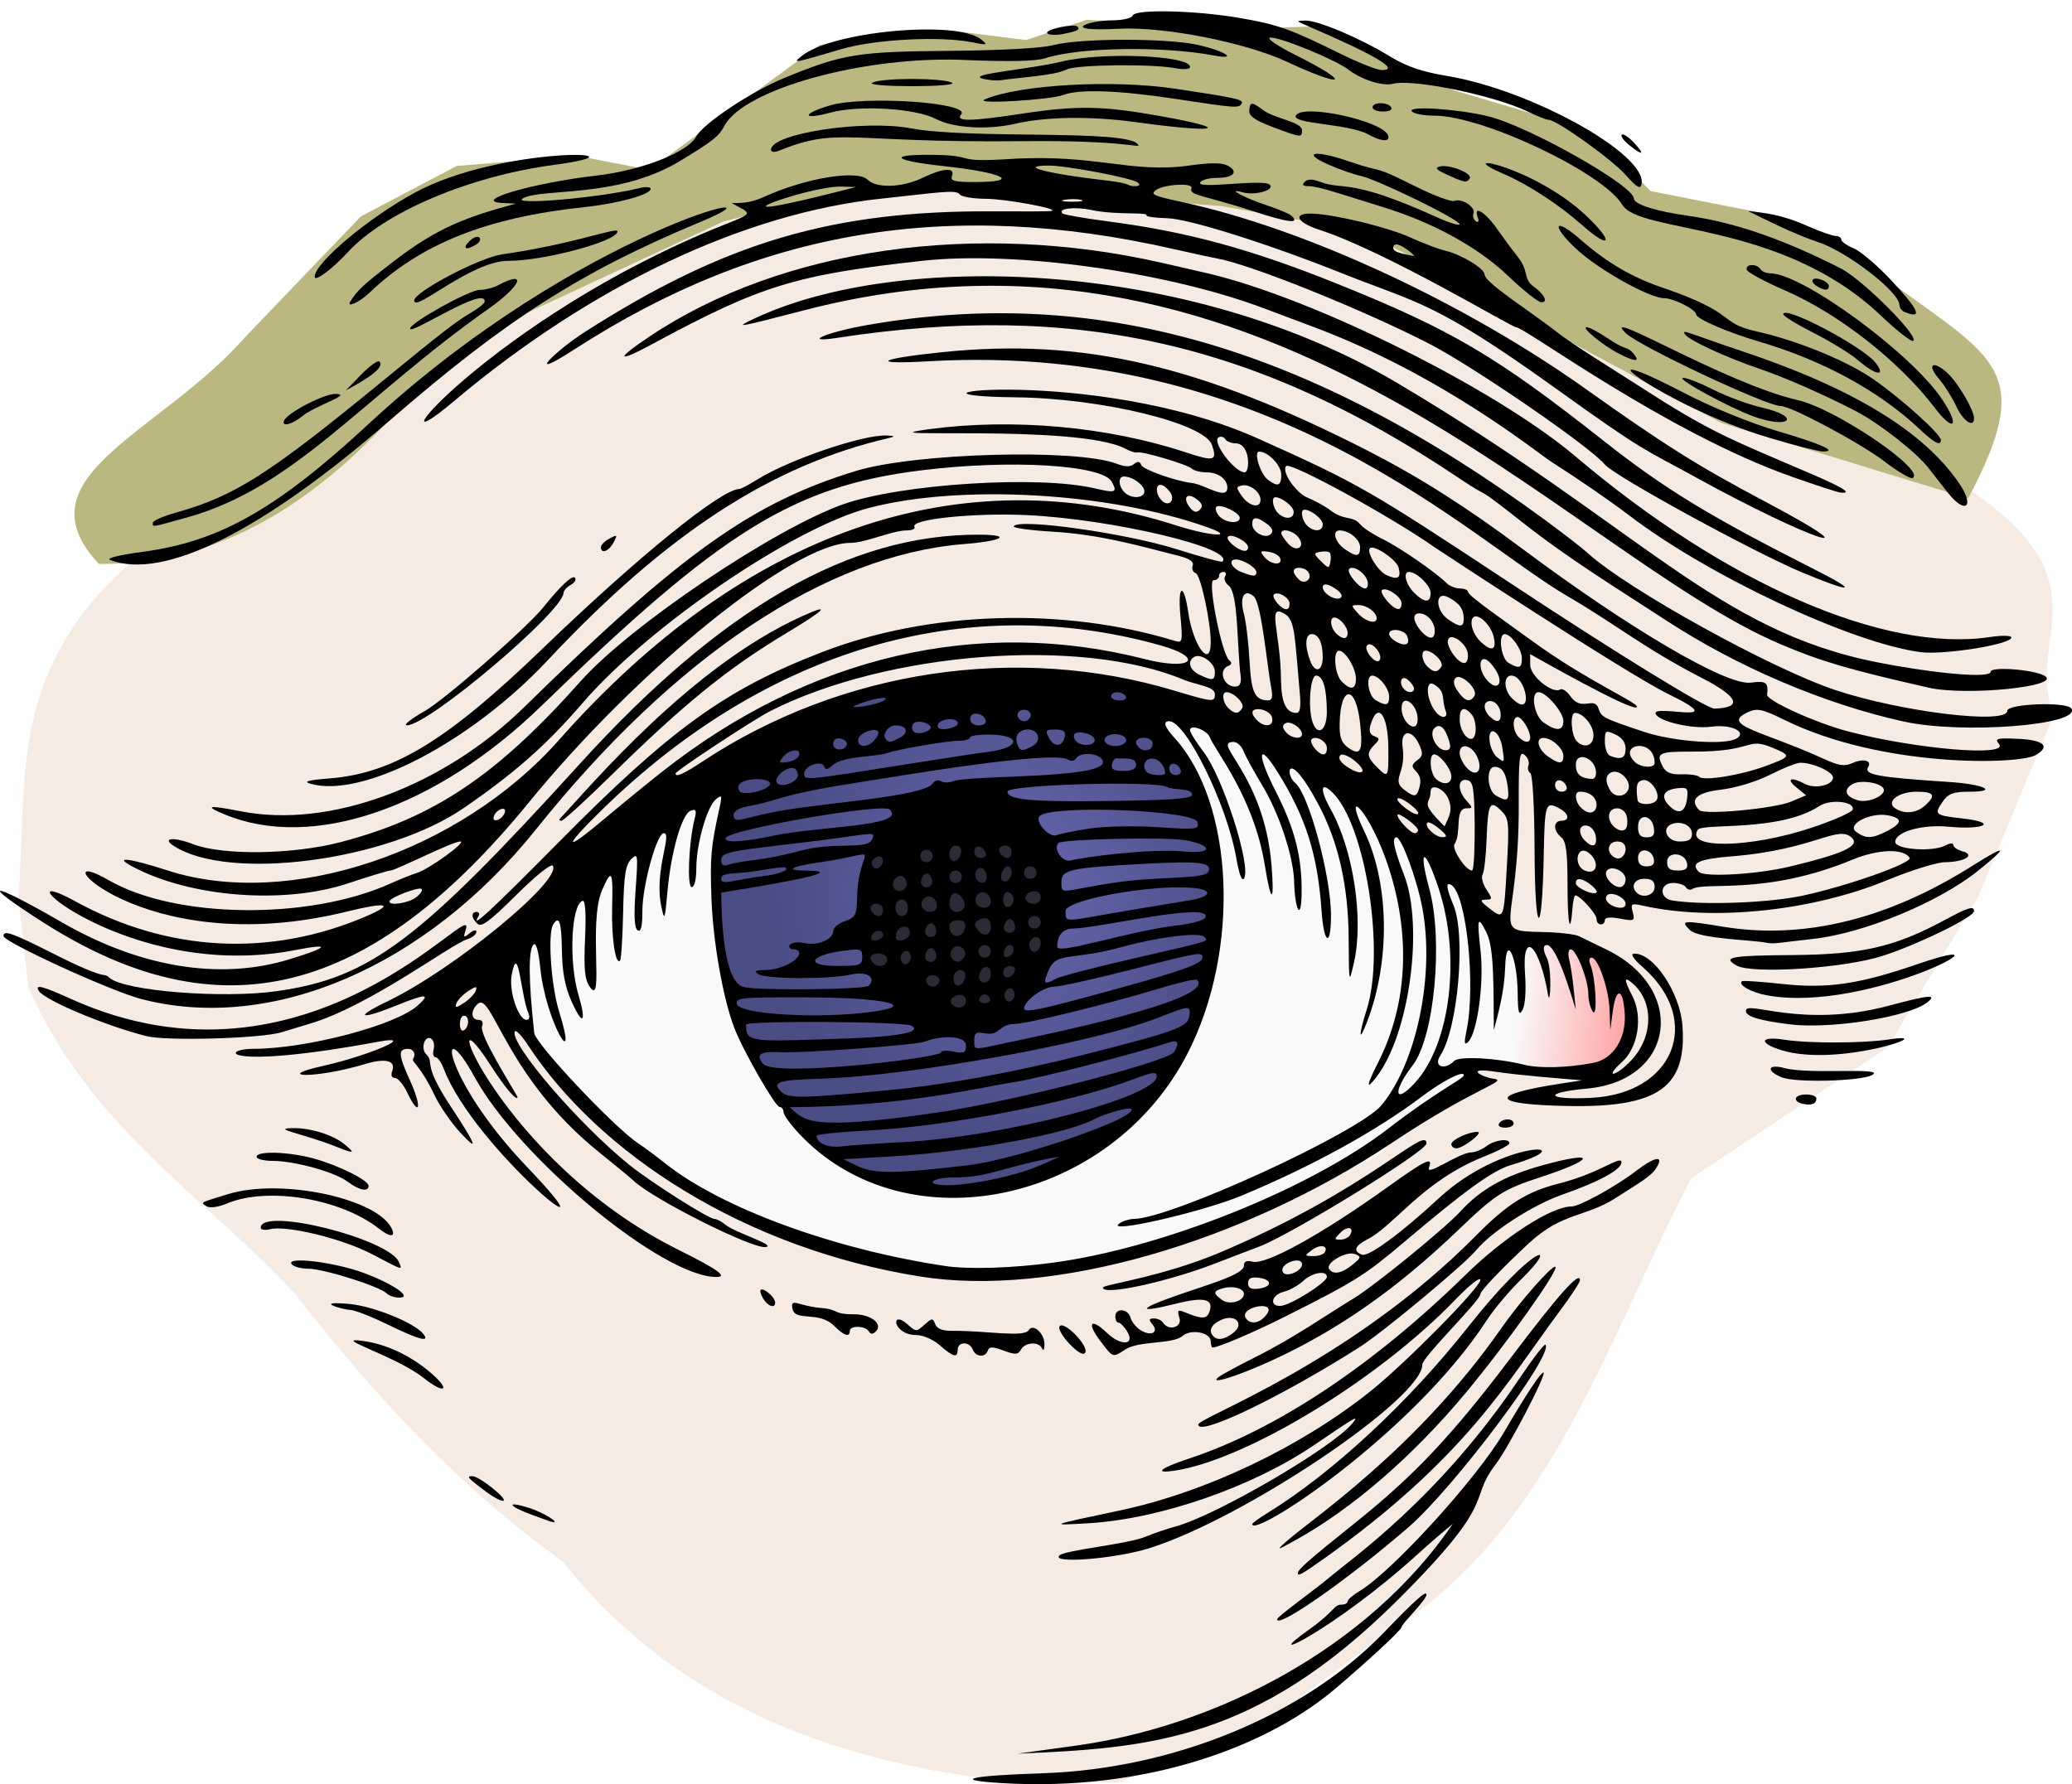 <?xml version="1.0" encoding="UTF-8" standalone="no"?>
<svg
   xmlns:dc="http://purl.org/dc/elements/1.1/"
   xmlns:cc="http://creativecommons.org/ns#"
   xmlns:rdf="http://www.w3.org/1999/02/22-rdf-syntax-ns#"
   xmlns:svg="http://www.w3.org/2000/svg"
   xmlns="http://www.w3.org/2000/svg"
   xmlns:xlink="http://www.w3.org/1999/xlink"
   xmlns:sodipodi="http://sodipodi.sourceforge.net/DTD/sodipodi-0.dtd"
   xmlns:inkscape="http://www.inkscape.org/namespaces/inkscape"
   version="1.1"
   id="Layer_1"
   x="0px"
   y="0px"
   viewBox="0 0 2341.469 2016.677"
   enable-background="new 0 0 5897.885 6000"
   xml:space="preserve"
   sodipodi:docname="blueeye.svg"
   inkscape:version="0.92.2 5c3e80d, 2017-08-06"
   width="2341.469"
   height="2016.677"><defs
     id="defs31141"><linearGradient
       inkscape:collect="always"
       id="linearGradient37446"><stop
         style="stop-color:#6567ae;stop-opacity:1;"
         offset="0"
         id="stop37442" /><stop
         style="stop-color:#6567ae;stop-opacity:0;"
         offset="1"
         id="stop37444" /></linearGradient><linearGradient
       inkscape:collect="always"
       id="linearGradient37434"><stop
         style="stop-color:#ffaaaa;stop-opacity:1;"
         offset="0"
         id="stop37430" /><stop
         style="stop-color:#ffaaaa;stop-opacity:0;"
         offset="1"
         id="stop37432" /></linearGradient><filter
       inkscape:collect="always"
       style="color-interpolation-filters:sRGB"
       id="filter37424"
       x="-0.008"
       width="1.015"
       y="-0.027"
       height="1.054"><feGaussianBlur
         inkscape:collect="always"
         stdDeviation="6.992"
         id="feGaussianBlur37426" /></filter><linearGradient
       inkscape:collect="always"
       xlink:href="#linearGradient37434"
       id="linearGradient37436"
       x1="2524.498"
       y1="2489.804"
       x2="2410.784"
       y2="2478.293"
       gradientUnits="userSpaceOnUse" /><radialGradient
       inkscape:collect="always"
       xlink:href="#linearGradient37446"
       id="radialGradient37448"
       cx="1842.775"
       cy="2331.175"
       fx="1842.775"
       fy="2331.175"
       r="280.756"
       gradientTransform="matrix(1,0,0,1.047,0,-112.81)"
       gradientUnits="userSpaceOnUse" /></defs><sodipodi:namedview
     pagecolor="#ffffff"
     bordercolor="#666666"
     borderopacity="1"
     objecttolerance="10"
     gridtolerance="10"
     guidetolerance="10"
     inkscape:pageopacity="0"
     inkscape:pageshadow="2"
     inkscape:window-width="1436"
     inkscape:window-height="856"
     id="namedview31139"
     showgrid="false"
     inkscape:snap-global="false"
     inkscape:zoom="0.33"
     inkscape:cx="1081.6028"
     inkscape:cy="1195.2363"
     inkscape:window-x="4"
     inkscape:window-y="0"
     inkscape:window-maximized="1"
     inkscape:current-layer="Layer_1"
     fit-margin-top="0"
     fit-margin-left="0"
     fit-margin-right="0"
     fit-margin-bottom="0" /><g
     id="g40847"><g
       transform="translate(-696.694,-1325.814)"
       id="g38217"><path
         style="fill:#f5ebe2;fill-opacity:1;stroke:none;stroke-width:1px;stroke-linecap:butt;stroke-linejoin:miter;stroke-opacity:1"
         d="m 2061.101,1479.242 -364.394,34.162 -261.908,17.081 -307.457,193.584 -284.683,239.133 c -140.028,125.26 -114.021,250.521 -125.26,375.781 l 11.387,102.486 c 68.756,158.214 198.188,235.525 301.763,347.313 85.765,110.02 180.293,214.464 301.764,301.764 116.621,147.053 280.135,219.08 472.573,244.827 l 153.729,5.694 153.728,-56.937 153.729,-113.873 c 182.865,-114.022 245.551,-327.877 341.619,-512.428 l 222.052,-148.035 102.486,-170.81 85.405,-204.971 C 2981.504,2043.851 3091.238,1978 2892.374,1860.716 l -216.359,-113.873 -353.006,-187.891 z"
         id="path37418"
         inkscape:connector-curvature="0"
         sodipodi:nodetypes="ccccccccccccccccccccc" /><path
         style="fill:#bbb780;fill-opacity:1;stroke:none;stroke-width:1px;stroke-linecap:butt;stroke-linejoin:miter;stroke-opacity:1;filter:url(#filter37424)"
         d="m 2190.205,1355.441 -60.845,1.85 -204.906,-9.003 -68.324,22.775 -91.098,-11.387 -85.405,5.694 -56.937,11.387 -119.202,87.424 -73.157,53.627 -80.936,-15.791 -136.648,11.387 -108.179,56.937 -130.954,136.648 c -95.202,108.592 -258.04,157.482 -165.116,256.214 110.077,1.404 220.155,-45.179 330.232,-165.116 l 130.954,-108.179 244.827,-113.873 159.422,-39.856 261.908,11.387 142.341,11.387 159.422,28.468 404.249,216.359 278.989,85.405 c 76.679,-144.997 30.935,-157.618 -90.668,-246.482 l -68.754,-49.588 -81.001,-28.038 -118.277,-23.204 -68.324,-68.324 -153.729,-45.549 z"
         id="path37420"
         inkscape:connector-curvature="0"
         sodipodi:nodetypes="cccccccccccccccccccccccccccccc" /><path
         style="fill:#f9f9f9;fill-opacity:1;stroke:none;stroke-width:1px;stroke-linecap:butt;stroke-linejoin:miter;stroke-opacity:1"
         d="m 1793.5,2105.543 -216.359,45.549 -267.601,193.584 -56.937,96.792 113.873,142.341 113.873,85.405 170.81,79.711 153.728,22.775 233.44,-45.549 210.665,-91.098 119.567,-102.486 113.873,17.081 56.937,-45.549 -5.694,-74.017 -39.855,-11.387 -28.468,-22.775 -56.937,-5.694 -85.405,-91.098 -96.792,-85.405 -142.341,-85.405 -113.873,-34.162 -96.792,11.387 -39.855,-5.694 z"
         id="path37422"
         inkscape:connector-curvature="0" /><path
         style="fill:url(#linearGradient37436);fill-opacity:1;stroke:#000000;stroke-width:1px;stroke-linecap:butt;stroke-linejoin:miter;stroke-opacity:1"
         d="m 2397,2391.66 59.327,-7.084 69.068,32.763 14.168,45.16 -0.885,33.648 -30.106,38.076 -44.274,2.656 -57.556,-1.771 -48.702,-7.084 -46.931,17.71 7.969,-19.481 14.168,-39.847 6.198,-45.16 v -61.984 l -7.969,-40.732 -14.168,-38.961 29.221,17.71 9.74,37.19 26.564,15.939 z"
         id="path37428"
         inkscape:connector-curvature="0" /><path
         style="fill:#4a4c84;fill-opacity:1;stroke:#000000;stroke-width:1px;stroke-linecap:butt;stroke-linejoin:miter;stroke-opacity:1"
         d="m 1536.312,2182.687 -23.908,69.068 -4.428,139.021 34.534,118.655 51.358,85.006 46.931,45.16 128.395,37.19 99.174,-22.137 74.38,-34.534 39.847,-39.847 55.785,-78.808 30.106,-107.143 v -111.571 l -20.366,-79.693 -60.213,-68.182 -11.511,-31.877 -73.495,-13.282 -139.906,2.656 -90.319,17.71 -87.663,37.19 z"
         id="path37438"
         inkscape:connector-curvature="0" /><path
         inkscape:connector-curvature="0"
         id="path37440"
         d="m 1536.312,2182.687 -23.908,69.068 -4.428,139.021 34.534,118.655 51.358,85.006 46.931,45.16 128.395,37.19 99.174,-22.137 74.38,-34.534 39.847,-39.847 55.785,-78.808 30.106,-107.143 v -111.571 l -20.366,-79.693 -60.213,-68.182 -11.511,-31.877 -73.495,-13.282 -139.906,2.656 -90.319,17.71 -87.663,37.19 z"
         style="fill:url(#radialGradient37448);fill-opacity:1;stroke:#000000;stroke-width:1px;stroke-linecap:butt;stroke-linejoin:miter;stroke-opacity:1" /><path
         style="fill:#2a2b37;fill-opacity:1;stroke:none;stroke-width:1px;stroke-linecap:butt;stroke-linejoin:miter;stroke-opacity:1"
         d="m 1733.088,2477.119 -50.672,-41.623 -9.652,-42.226 2.413,-54.894 1.206,-36.194 45.242,-35.591 67.562,-25.939 54.291,19.907 33.781,60.323 12.065,49.465 -16.287,64.546 -51.275,47.052 z"
         id="path37450"
         inkscape:connector-curvature="0" /><g
         id="g29976"
         transform="matrix(2,0,0,2,-2426.75,1269.623)"><path
           d="m 2367.697,929.331 c 0.014,-2.656 -6.132,2.81 -24.01,21.353 -45.033,46.709 -118.773,77.141 -192.802,79.569 -41.522,1.362 -51.88,3.815 -23.44,5.552 v 0 c 82.754,5.057 150.819,-21.097 188.664,-53.27 19.495,-16.573 37.534,-33.344 37.534,-34.895 10e-4,-1.801 14.054,-15.304 14.054,-18.309 z"
           id="path29812"
           inkscape:connector-curvature="0" /><path
           d="m 2351.165,932.624 c 58.57,-58.195 39.295,-55.511 55.642,-76.944 7.477,-9.802 29.412,-52.016 26.97,-51.904 -1.634,0.075 -9.96,12.706 -22.357,33.914 -15.159,25.936 -63.402,78.922 -81.694,89.728 -3.605,2.129 -6.555,4.699 -6.555,5.711 0,1.011 -1.53,1.839 -3.399,1.839 -4.517,0 -3.467,3.502 -18.279,13.999 -30.774,21.807 13.958,0.259 60.431,-41.78 10.894,-9.854 15.868,-13.901 20.696,-17.927 -47.896,70.428 -133.927,114.48 -212.982,125.39 l -32.816,4.529 c 74.131,-3.172 134.388,-7.114 214.343,-86.555 z"
           id="path29814"
           inkscape:connector-curvature="0" /><path
           d="m 2357.624,891.138 c 25.719,-22.321 82.417,-97.924 77.286,-103.056 -0.616,-0.616 -7.287,8.067 -14.823,19.297 -45.302,67.504 -94.738,101.591 -107.008,112.05 -7.705,6.57 -29.756,22.3 -29.756,23.817 0,5.548 40.99,-23.198 74.301,-52.108 z"
           id="path29816"
           inkscape:connector-curvature="0" /><path
           d="m 2327.784,888.436 c -26.973,21.606 -32.74,26.675 -32.74,28.779 0,1.837 2.325,0.548 14.283,-7.924 81.001,-57.388 104.671,-101.384 133.171,-139.511 6.567,-8.785 11.94,-16.936 11.94,-18.114 0,-5.532 -11.661,7.538 -39.188,43.923 -33.196,43.876 -54.304,66.283 -87.466,92.847 z"
           id="path29818"
           inkscape:connector-curvature="0" /><path
           d="m 2211.124,903.071 c 53.63,-16.845 154.24,-84.504 154.24,-103.724 0,-4.422 32.772,-36.112 32.828,-39.954 0.014,-1.794 12.431,-14.805 27.292,-28.598 19.384,-17.991 32.008,-14.433 49.897,-26.136 11.111,-7.269 19.005,-11.41 22.13,-16.364 4.74,-7.515 -0.506,-6.738 -11.579,1.714 -11.567,8.83 -31.763,19.931 -36.258,19.931 -11.323,0 -37.98,17.184 -59.76,38.524 -52.364,51.304 -107.046,87.649 -156.441,103.98 -16.494,5.453 -20.192,8.678 -7.742,6.753 40.638,-6.286 115.325,-51.856 158.245,-96.552 7.813,-8.137 14.205,-13.192 14.205,-11.234 0,4.253 -42.262,47.096 -62.047,62.901 -39.709,31.721 -93.388,57.249 -141.883,67.476 -40.191,8.476 -40.258,8.503 -17.58,7.18 40.382,-2.356 92.797,-20.521 127.637,-44.234 23.825,-16.216 25.595,-17.219 21.527,-12.204 -11.01,13.575 -76.748,51.939 -99.781,58.231 -5.244,1.432 -12.699,3.967 -16.567,5.633 -10.208,4.396 -45.848,7.693 -49.107,10.722 v 0 c -5.28,4.904 31.61,1.965 50.744,-4.045 z"
           id="path29820"
           inkscape:connector-curvature="0" /><path
           d="m 2409.956,778.821 c -47.977,68.713 -107.794,108.232 -121.652,120.631 v 0 c -5.605,5.015 -5.11,4.925 5.568,-1.02 32.229,-17.942 65.969,-47.147 95.904,-83.01 22.626,-27.107 53.096,-69.948 50.772,-71.385 -1.796,-1.109 -19.917,19.494 -30.592,34.784 z"
           id="path29822"
           inkscape:connector-curvature="0" /><path
           d="m 2390.996,778.313 c -33.684,42.617 -76.511,82.336 -112.946,104.749 -4.834,2.974 -8.79,5.849 -8.79,6.388 0,8.37 90.528,-50.737 132.406,-115.048 4.197,-6.446 12.989,-16.916 19.537,-23.267 22.981,-22.291 7.341,-20.328 -30.207,27.178 z"
           id="path29824"
           inkscape:connector-curvature="0" /><path
           d="m 1872.533,887.921 c 7.592,2.14 -3.047,-4.79 -11.506,-7.495 -13.803,-4.414 -12.509,-1.246 1.601,3.919 v 0 c 5.125,1.876 9.583,3.485 9.905,3.576 z"
           id="path29826"
           inkscape:connector-curvature="0" /><path
           d="m 1845.901,876.303 c 3.817,-0.092 -13.171,-13.863 -17.193,-13.938 -3.683,-0.068 -2.843,0.89 7.817,8.912 3.719,2.799 7.938,5.062 9.376,5.026 z"
           id="path29828"
           inkscape:connector-curvature="0" /><path
           d="m 2395.966,726.137 c -71.641,72.512 -157.163,103.003 -157.172,107.068 0,6.889 46.475,-15.433 91.092,-43.754 13.012,-8.26 59.195,-46.646 65.851,-54.735 8.708,-10.582 31.971,-25.595 48.813,-31.502 20.845,-7.311 33.334,-14.14 33.334,-18.226 0,-4.353 -12.325,6.209 -35.16,11.937 -18.14,4.549 -29.248,11.49 -46.758,29.212 z"
           id="path29830"
           inkscape:connector-curvature="0" /><polygon
           points="2238.794,833.204 2238.794,833.205 "
           id="polygon29832" /><path
           d="m 1806.161,804.865 c -11.328,-10.094 -25.635,-17.024 -38.974,-18.878 -20.123,-2.796 18.242,8.403 34.027,20.949 11.331,9.005 15.444,7.283 4.947,-2.071 z"
           id="path29834"
           inkscape:connector-curvature="0" /><path
           d="m 2433.301,686.649 c -21.279,5.87 -34.917,13.535 -46.391,26.075 -8.949,9.78 -48.783,42.214 -60.551,49.302 -14.995,9.031 -33.208,22.022 -55.92,33.36 -9.024,4.505 -17.99,9.359 -19.924,10.787 v 0 c -6.795,5.016 9.941,-0.1 29.3,-8.958 37.692,-17.246 71.005,-40.552 106.182,-74.288 20.696,-19.848 25.141,-22.693 46.18,-29.556 31.287,-10.206 32.135,-15.276 1.124,-6.722 z"
           id="path29836"
           inkscape:connector-curvature="0" /><path
           d="m 2142.932,779.867 c -2.663,4.308 -24.476,0.173 -42.757,0.374 -5.825,0.064 -8.995,-1.132 -10.011,-3.778 -1.362,-3.55 -1.872,-3.523 -6.125,0.326 -4.46,4.037 -4.821,4.035 -9.341,-0.056 -10.074,-9.117 -8.773,5.873 4.859,5.873 3.694,0 9.518,2.555 13.191,5.786 v 0.008 c 7.639,6.72 10.093,7.308 10.093,2.418 0,-4.542 6.708,-4.744 8.528,0 1.636,4.264 7.104,4.641 8.49,0.586 0.8,-2.349 2.59,-2.353 8.901,-0.023 6.669,2.461 8.204,2.37 9.859,-0.586 2.378,-4.25 10.257,-4.629 11.894,-0.571 0.65,1.612 1.266,0.686 1.367,-2.057 0.234,-6.31 -6.384,-12.448 -8.948,-8.3 z"
           id="path29838"
           inkscape:connector-curvature="0" /><path
           d="m 2175.009,792.297 c 1.419,-4.258 -12.434,-18.112 -14.602,-14.603 -1.949,3.153 13.003,19.401 14.602,14.603 z"
           id="path29840"
           inkscape:connector-curvature="0" /><path
           d="m 2183.501,786.058 v 0 c 7.261,9.519 6.868,9.387 13.997,4.717 7.854,-5.146 26.602,-2.766 32.411,-7.679 4.862,-4.112 15.917,-1.979 15.917,3.071 0,1.909 0.506,3.471 1.125,3.471 3.124,0 23.348,-8.642 41.068,-17.549 39.318,-19.763 44.838,-23.222 66.986,-41.969 34.948,-29.583 50.101,-40.5 60.523,-43.604 43.881,-13.068 -4.543,-14.916 -40.78,18.728 -21.237,19.717 -39.788,33.35 -43.463,31.94 -5.176,-1.986 -4.123,-4.994 3.029,-8.648 15.402,-7.871 30.85,-32.867 66.029,-46.84 7.84,-3.114 14.253,-6.471 14.253,-7.46 0,-3.033 -8.217,-1.997 -13.03,1.643 -2.502,1.893 -6.358,3.476 -8.569,3.516 -7.228,0.134 -26.146,14.432 -23.802,8.322 2.358,-6.146 -2.129,-4 -23.189,11.091 -37.455,26.837 -69.015,44.306 -76.505,42.347 -3.383,-0.885 -4.922,-0.189 -4.922,2.224 0,5.069 -20.113,10.615 -38.224,16.941 -21.948,7.667 -22.187,10.072 -0.459,4.622 16.523,-4.144 21.969,-2.748 19.042,4.881 -1.477,3.849 -4.258,3.81 -14.031,-0.197 -3.684,-1.51 -4.121,-0.999 -2.772,3.25 1.704,5.368 -6.192,7.668 -9.263,2.699 -0.797,-1.289 -3.098,-2.344 -5.114,-2.344 -2.889,0 -3.083,0.7 -0.92,3.307 3.849,4.637 -0.786,6.973 -6.613,3.334 -2.548,-1.591 -5.129,-4.791 -5.736,-7.111 -1.33,-5.085 -8.574,-5.679 -8.574,-0.702 0,1.934 0.801,3.516 1.78,3.516 0.979,0 3.112,2.133 4.741,4.741 5.032,8.058 -3.201,8.79 -11.324,1.008 -9.153,-8.768 -11.529,-5.649 -3.611,4.734 z m 135.603,-61.329 c 4.082,-4.082 8.091,-2.985 5.342,1.463 v 0 c -0.85,1.375 -3.291,2.5 -5.425,2.5 -3.578,0 -3.572,-0.308 0.082,-3.963 z m 8.158,12.084 c 3.728,1.451 3.594,2.033 -1.414,6.118 -6.035,4.923 -10.988,5.779 -13.155,2.273 -2.098,-3.397 9.798,-10.249 14.569,-8.391 z m -24.248,-2.26 c 4.582,-3.468 9.568,-2.542 7.173,1.333 v 0 c -0.741,1.2 -3.66,2.147 -6.484,2.107 -4.968,-0.071 -4.991,-0.184 -0.689,-3.44 z m -5.619,8.121 c 0,3.794 -8.847,7.524 -10.706,4.515 -2.945,-4.764 10.706,-9.731 10.706,-4.515 z m -10.349,15.478 c 3.333,-0.837 8.278,-3.588 10.99,-6.114 5.196,-4.841 13.423,-6.222 13.423,-2.254 0,3.034 -20.901,16.305 -26.37,16.368 -6.382,0.07 -4.824,-6.298 1.957,-8 z m -14.191,-7.933 c 7.857,0.982 7.886,5.186 0,6.171 -4.228,0.529 -5.933,-0.358 -5.933,-3.086 0,-2.728 1.705,-3.614 5.933,-3.085 z m 2.974,22.542 v 0 c -3.524,3.524 -8.134,3.617 -10.241,0.207 -4.122,-6.67 20.982,-10.948 10.241,-0.207 z m -22.745,-16.678 c 5.549,-1.451 11.494,0.23 11.494,3.251 v 0 0 0 c 0,4.195 -8.194,6.494 -12.34,3.462 -5.291,-3.87 -5.13,-5.15 0.846,-6.713 z m -1.455,17.988 c 8.051,-3.733 13.612,2.243 6.85,7.361 v 0 c -4.882,3.695 -8.681,4.364 -11.091,1.954 -3.075,-3.074 -1.432,-6.684 4.241,-9.315 z"
           id="path29842"
           inkscape:connector-curvature="0" /><path
           d="m 1759.105,765.034 c -20.958,-1.926 -4.105,3.184 0.383,3.341 2.604,0.091 12.097,3.778 21.096,8.194 v 0 c 17.786,8.728 24.547,10.49 20.213,5.267 -5.225,-6.295 -28.224,-15.564 -41.692,-16.802 z"
           id="path29844"
           inkscape:connector-curvature="0" /><path
           d="m 2033.19,777.544 v 0 c 5.45,5.451 8.707,6.467 8.707,2.717 0,-3.162 8.697,-2.995 10.674,0.204 1.095,1.771 2.322,1.801 4.024,0.098 4.204,-4.204 -2.725,-9.68 -12.251,-9.68 -12.464,0 -8.474,-2.773 -18.328,-3.548 -13.264,-1.044 -17.811,-6.24 -16.552,0.296 1.502,7.797 14.707,0.895 23.726,9.913 z"
           id="path29846"
           inkscape:connector-curvature="0" /><path
           d="m 1999.703,764.322 c 0,-4.297 -12.393,-12.831 -7.032,-2.813 2.478,4.629 7.032,6.452 7.032,2.813 z"
           id="path29848"
           inkscape:connector-curvature="0" /><path
           d="m 1766.707,747.305 c -16.15,-5.905 -42.936,-9.166 -40.304,-4.906 0.919,1.486 5.199,2.702 9.511,2.702 8.568,0 40.334,10.01 44.276,13.952 v 0 c 1.351,1.351 4.619,2.432 7.261,2.404 7.659,-0.083 -3.979,-8.022 -20.744,-14.152 z"
           id="path29850"
           inkscape:connector-curvature="0" /><path
           d="m 2184.882,755.815 c 0,0 0,0 0,0 z"
           id="path29852"
           inkscape:connector-curvature="0" /><path
           d="m 2249.343,741.755 c 9.024,-3.512 19.573,-7.552 23.44,-8.978 17.87,-6.585 94.933,-54.003 94.933,-58.414 0,-10.742 -31.548,25.378 -116.029,61.308 -33.572,14.279 -66.801,18.364 -66.805,20.143 0,4.716 36.897,-3.331 64.461,-14.059 z"
           id="path29854"
           inkscape:connector-curvature="0" /><path
           d="m 2701.827,445.633 c -11.884,-0.533 -13.22,-0.166 -10.653,2.927 6.158,7.42 -47.285,2.927 -85.54,-7.191 -18.236,-4.823 -45.835,-17.385 -45.451,-20.687 0.808,-6.966 -0.53,-7.951 -9.22,-6.785 -13.586,1.822 -68.305,-30.269 -129.335,-75.85 -31.354,-23.418 -58.17,-40.437 -86.729,-55.044 -95.029,-48.604 -161.495,-64.045 -240.6,-55.896 -36.754,3.787 -41.817,7.108 -7.867,5.16 194.906,-11.178 305.979,100.816 360.98,132.774 27.569,16.019 42.933,29.223 76.057,46.289 20.656,10.643 23.114,16.711 6.982,17.243 -4.27,0.141 -55.666,-31.467 -115.856,-71.249 -79.785,-52.733 -85.231,-55.854 -141.813,-81.264 -92.612,-41.591 -222.457,-24.374 -137.125,-23.426 48.593,0.54 106.79,14.696 110.882,26.971 3.019,9.056 1.391,9.485 -15.214,4.012 -44.008,-14.505 -97.733,-19.3 -144.893,-12.93 -43.198,5.832 84.457,-3.4 111.341,11.105 2.578,1.391 5.526,2.289 6.551,1.996 2.8,-0.801 28.278,6.778 30.836,9.173 1.225,1.147 4.969,2.085 8.321,2.085 6.587,0 11.72,3.798 11.72,8.673 0,7.473 -12.975,-1.861 -19.925,-2.632 -8.995,-0.999 -27.705,-7.609 -28.672,-10.129 -0.838,-2.184 -2.024,-2.359 -4.133,-0.609 -2.066,1.715 -4.987,1.673 -9.689,-0.136 -22.524,-8.67 -113.986,-6.176 -147.372,4.018 -58.579,17.886 -98.585,46.364 -187.33,133.349 -46.13,45.215 -110.221,68.841 -160.172,59.045 -18.558,-3.639 -21.106,-3.18 -9.376,1.69 49.683,20.627 119.481,-3.321 179.375,-61.545 101.522,-98.691 142.263,-123.94 214.4,-132.871 50.49,-6.25 102.462,-3.128 107.596,6.465 3.276,6.122 2.267,6.503 -9.776,3.697 -31.769,-7.404 -109.02,-2.526 -141.75,8.95 -38.937,13.653 -120.623,68.65 -148.47,99.961 -47.567,53.484 -83.078,77.305 -135.746,91.059 -27.072,7.07 -66.586,7.612 -83.352,1.144 -10.9,-4.209 -17.949,-3.576 -10.923,0.983 31.158,20.221 120.421,8.52 164.013,-21.498 28.725,-19.781 46.74,-35.699 66.829,-59.051 37.422,-43.502 118.811,-99.058 161.713,-110.385 51.815,-13.681 136.153,-8.885 191.594,10.895 16.663,5.944 1.591,5.12 -17.268,-0.945 -122.575,-39.418 -244.606,2.896 -349.138,121.063 -56.212,63.545 -152.797,95.84 -220.954,73.88 -22.154,-7.138 -31.11,-8.174 -20.205,-2.338 32.568,17.43 85.611,21.605 121.77,9.586 12.063,-4.01 22.889,-7.291 24.056,-7.291 2.974,0 35,-16.408 39.498,-16.408 3.989,0 -17.727,15.717 -24.609,17.811 -2.711,0.825 -9.497,3.549 -15.079,6.053 -46.242,20.743 -121.569,19.751 -159.177,-2.096 -40.365,-23.448 16.802,46.938 134.943,17.809 22.548,-5.559 27.23,-4.365 10.689,2.725 -54.285,23.27 -111.922,20.271 -164.413,-8.554 -46.821,-25.712 28.615,46.342 124.63,27.577 20.431,-3.993 18.673,-1.521 -3.792,5.331 -39.099,11.926 -84.074,4.551 -128.456,-21.063 -40.899,-23.604 -47.469,-23.586 -10.548,0.028 99.549,63.673 184.495,42.681 274.724,-67.888 61.516,-75.383 149.585,-146.474 181.479,-146.497 8.851,-0.006 23.533,-7.036 31.786,-7.036 3.137,0 5.141,-0.91 4.454,-2.023 -2.653,-4.292 33.695,-8.066 63.78,-6.623 48.467,2.325 117.67,18.817 110.221,26.266 -0.495,0.495 -11.982,-2.616 -25.526,-6.914 -28.745,-9.123 -89.539,-17.707 -92.417,-13.05 -0.567,0.919 9.221,2.282 21.752,3.031 26.531,1.585 46.857,7.388 71.619,13.712 6.054,1.546 8.588,3.333 7.766,5.474 -0.671,1.749 0.125,3.695 1.768,4.326 2.728,1.047 8.436,27.405 8.436,38.955 0,15.364 -9.908,2.261 -12.708,-16.805 -2.546,-17.339 -6.083,-15.831 -4.428,1.888 1.362,14.589 1.168,15.51 -3.01,14.229 -63.098,-19.346 -139.128,-16.968 -199.257,6.235 -54.74,21.123 -85.598,43.382 -148.946,107.443 -38.649,39.084 -50.309,49.839 -45.371,41.85 2.469,-3.995 -8.191,-3.268 -0.669,4.253 2.233,2.233 6.971,-1.256 21.978,-16.185 11.072,-11.014 19.781,-17.981 20.673,-16.537 5.187,8.392 -56.306,58.795 -93.55,76.679 -19.326,9.28 -15.467,10.67 5.72,2.061 16.293,-6.62 19.176,-6.511 11.265,0.428 -12.689,11.13 -62.649,24.239 -92.58,24.292 -19.434,0.036 -17.682,12.306 70.653,-4.045 22.509,-4.166 -5.212,7.858 -31.81,13.799 -27.928,6.237 -4.28,7.407 24.241,-1.177 11.68,-3.515 17.582,-1.932 15.269,4.097 -0.86,2.24 -0.227,3.753 1.568,3.753 1.654,0 4.768,3.692 6.921,8.204 6.984,14.646 8.592,8.656 1.73,-6.446 -6.822,-15.015 -7.017,-18.166 -1.12,-18.166 2.977,0 4.459,2.979 2.792,5.614 -1.078,1.704 4.073,3.643 12.084,20.612 2.854,6.044 9.398,15.537 14.544,21.096 10.838,11.709 9.172,7.33 -5.921,-15.568 -16.14,-24.484 -8.293,-23.678 -13.4,-28.784 -3.245,-3.245 -0.738,-10.928 2.843,-8.714 1.408,0.872 2.044,3.576 1.408,6.009 -0.636,2.433 -0.175,4.423 1.026,4.423 1.201,0 3.28,2.885 4.62,6.412 17.307,45.52 103.241,114.399 47.042,55.547 -48.436,-50.723 -50.885,-89.548 -29.615,-50.825 25.314,46.084 106.276,113.099 136.637,113.099 6.793,0 0.769,-4.337 -21.163,-15.236 -102.027,-50.702 -139.684,-155.891 -106.808,-105.07 14.308,22.118 16.393,19.846 15.419,18.118 -4.637,-8.229 -21.545,-35.022 -19.785,-39.608 0.828,-2.159 0.017,-3.533 -2.087,-3.533 -4.353,0 -4.473,-5.603 -0.197,-9.152 7.913,-6.568 15.711,41.66 68.628,84.162 8.815,7.08 17.43,14.204 19.145,15.832 11.174,10.608 67.839,39.026 74.884,37.556 5.78,-1.205 -17.572,-8.106 -23.101,-12.766 -2.036,-1.715 -4.724,-3.119 -5.974,-3.119 -3.252,0 -35.979,-20.766 -48.025,-30.472 -28.496,-22.963 -67.286,-68.064 -64.844,-75.391 0.46,-1.382 3.859,2.094 7.551,7.725 40.275,61.418 122.464,114.933 221.645,130.701 v -0.002 c 74.344,11.82 181.026,-18.544 267.219,-76.057 47.597,-31.759 66.042,-34.48 56.257,-35.806 -6.221,-0.843 -16.347,-6.565 1.172,-3.931 13.783,2.072 36.154,3.816 49.225,4.914 l -11.72,1.794 c -41.853,6.408 -40.215,11.868 3.813,12.707 50.889,0.97 67.186,-10.476 64.635,-45.393 -1.369,-18.733 -16.283,-41.003 -27.264,-40.713 -2.375,0.063 -0.575,2.842 5.077,7.838 33.921,29.983 17.504,71.296 -29.267,73.648 -25.73,1.294 -27.729,-2.93 -2.47,-5.219 49.779,-4.51 56.928,-56.346 10.85,-78.659 -6.221,-3.012 -13.178,-6.388 -15.462,-7.502 -2.283,-1.114 -11.608,-2.163 -20.721,-2.332 -30.306,-0.559 -13.034,-1.497 -13.236,-71.759 -0.076,-26.882 0.375,-30.762 3.295,-28.339 1.861,1.544 2.854,4.187 2.207,5.873 -0.647,1.686 -0.168,3.689 1.065,4.451 1.284,0.794 2.306,19.599 2.39,44.025 0.17,48.864 4.238,50.845 5.159,2.513 0.563,-29.56 0.99,-30.834 8.911,-26.595 5.386,2.882 5.981,6.95 1.018,6.95 -4.104,0 -5.165,5.09 0,9.376 2.698,2.239 3.516,8.394 3.516,26.462 0,22.346 1.537,30.031 2.77,13.85 0.314,-4.123 1.07,-7.495 1.68,-7.495 2.566,0 11.958,10.447 11.958,13.301 0,4.04 4.688,3.945 4.688,0.657 0,-1.55 3.145,-1.86 8.563,-0.844 8.03,1.506 8.478,1.28 7.188,-3.653 -1.271,-4.859 -0.808,-5.133 6.087,-3.595 39.522,8.817 95.395,2.951 137.555,-14.441 13.537,-5.584 28.304,-10.176 32.816,-10.201 10.928,-0.064 17.443,-4.06 9.962,-6.11 -2.901,-0.795 -5.274,-2.414 -5.274,-3.598 0,-1.214 -1.978,-1.095 -4.534,0.273 -7.106,3.803 -28.282,2.283 -28.282,-2.03 0,-5.673 15.082,-9.987 30.039,-8.591 20.87,1.947 28.199,-2.374 7.918,-4.668 -15.81,-1.789 -16.258,-2.196 -10.868,-9.891 2.88,-4.112 5.943,-5.21 14.533,-5.21 17.209,0 8.723,-4.184 -11.15,-5.498 -41.049,-2.714 -48.466,-4.104 -45.708,-8.566 2.196,-3.554 -2.978,-4.833 -8.807,-2.177 -4.522,2.06 -7.698,1.629 -15.998,-2.174 -34.952,-16.016 -59.418,-19.146 -43.064,-26.597 5.127,-2.336 8.013,-1.712 20.51,4.437 55.455,27.285 132.507,25.233 141.848,19.906 8.708,-4.964 4.796,-8.57 -10.013,-9.234 z M 2208.32,305.678 c 0,4.139 -7.329,4.544 -11.251,0.621 -3.486,-3.486 -3.677,-8.907 -0.315,-8.907 5.03,-10e-4 11.566,5.038 11.566,8.286 z m 9.845,5.309 c -5.191,-5.191 -2.79,-13.836 4.302,-5.292 v 0 c 3.805,4.586 -0.146,9.448 -4.302,5.292 z m 21.582,5.098 c -1.872,1.902 -3.349,1.65 -5.496,-0.935 -4.528,-5.457 -2.077,-9.143 3.395,-5.105 v 0 c 3.383,2.495 3.959,4.153 2.101,6.04 z M 1796.775,535.26 c -4.36,3.299 -15.065,4.915 -15.065,2.275 0,-2.049 16.769,-8.505 18.249,-7.025 0.733,0.733 -0.7,2.87 -3.184,4.75 z m 50.127,-47.855 c -1.372,4.115 -7.507,6.114 -6.153,2.051 1.371,-4.115 7.507,-6.114 6.153,-2.051 z m -23,122.914 c -3.074,1.9 -3.131,-8.204 0,-8.204 3.067,0 3.095,6.292 0,8.204 z m 6.69,-22.416 c -0.598,1.795 -3.571,4.912 -6.606,6.928 -4.386,2.913 -5.296,2.995 -4.431,0.401 0.598,-1.795 3.571,-4.912 6.606,-6.928 4.387,-2.913 5.296,-2.995 4.431,-0.401 z m 442.585,-304.576 c 5.062,0 12.496,7.749 12.496,13.025 0,6.402 -1.965,7.123 -7.628,2.797 -4.264,-3.257 -8.13,-15.822 -4.868,-15.822 z m 71.95,69.791 c -4.823,-2.208 -11.504,-13.041 -9.363,-15.182 2.226,-2.225 15.012,6.403 16.196,10.928 v 0 c 1.561,5.973 -0.406,7.197 -6.833,4.254 z m 53.413,37.862 c -7.252,-6.757 -7.151,-18.208 0.119,-13.38 2.839,1.885 5.911,6.228 6.827,9.65 v 0 c 2.167,8.106 -0.634,9.61 -6.946,3.73 z m 3.575,21.726 c -6.965,-7.696 -4.005,-19.284 4.569,-6.197 v 0 c 4.969,7.584 1.25,12.627 -4.569,6.197 z m 1.228,20.171 c -4.199,-4.199 -3.413,-9.366 1.289,-8.469 2.256,0.43 4.439,3.144 4.851,6.032 v 0 c 0.823,5.771 -1.775,6.802 -6.14,2.437 z m 7.216,17.621 c 1.37,8.987 1.396,8.938 -2.999,5.511 -1.932,-1.506 -3.813,-5.62 -4.18,-9.142 -0.974,-9.333 5.719,-5.947 7.179,3.631 z m 1.327,-64.033 c 3.661,0 9.74,8.527 9.74,13.663 0,5.619 -1.499,6.122 -7.618,2.558 -4.15,-2.418 -5.955,-16.221 -2.122,-16.221 z m -4.909,91.23 c -5.096,-2.968 -5.688,-16.22 -0.724,-16.22 4.274,0 6.482,3.563 7.471,12.057 v 0 c 0.837,7.186 -0.325,7.903 -6.747,4.163 z m -4.1,63.475 c -4.814,-3.765 -5.118,-4.594 -1.704,-4.636 3.874,-0.048 3.9,-0.442 0.384,-5.809 -2.075,-3.166 -3.035,-6.95 -2.134,-8.408 0.901,-1.458 1.927,-10.526 2.279,-20.151 0.736,-20.12 1.871,-22.285 8.31,-15.847 4.318,4.318 4.545,6.677 3.094,32.1 v 0 c -1.697,29.709 -1.603,29.498 -10.229,22.751 z m -7.451,-99.317 c -0.983,8.384 -8.959,1.705 -8.959,-7.502 0,-6.415 2.75,-7.337 6.914,-2.319 v 0 c 1.54,1.856 2.461,6.275 2.045,9.821 z m -5.081,38.775 c -5.218,-5.767 -5.086,-12.699 0.223,-11.671 3.58,0.693 4.14,3.999 4.403,25.956 0,8.912 -0.185,25.162 -1.588,25.162 -3.503,0 -11.557,-12.247 -9.816,-14.926 4.174,-6.42 -0.221,-20.235 6.777,-20.235 3.611,0 3.611,-0.298 10e-4,-4.286 z m 0.051,-18.697 c -2.161,-2.388 -3.929,-6.105 -3.929,-8.259 0,-6.029 6.803,-4.64 9.832,2.006 v 0 c 3.633,7.974 -0.44,12.289 -5.903,6.253 z m 4.42,-40.542 c -2.428,3.929 -5.367,3.113 -9.368,-2.598 -2.422,-3.459 -2.847,-5.958 -1.279,-7.527 2.999,-2.999 12.924,6.441 10.647,10.125 z m -3.662,-23.072 v 0 c 0,11.981 -12.394,-3.226 -11.34,-8.227 1.148,-5.446 11.34,1.948 11.34,8.227 z m -21.859,131.968 c -6.423,-23.581 -2.556,-23.744 5.258,-0.223 12.8,38.531 6.711,88.267 -13.484,110.144 v 0 c -11.623,12.59 -12.556,4.765 -1.188,-9.962 12.284,-15.913 17.428,-70.538 9.414,-99.959 z m 7.497,-29.04 c -4.015,0.082 -10.581,-6.231 -8.571,-8.241 0.646,-0.646 3.697,0.927 6.78,3.495 4.336,3.611 4.742,4.685 1.791,4.746 z m -3.833,-70.829 c -5.521,-6.854 -6.122,-18.753 -0.778,-15.416 6.783,4.236 3.834,8.13 6.332,14.638 1.69,4.407 -2.192,4.951 -5.554,0.778 z m 7.543,16.408 c 1.168,3.868 0.636,5.274 -1.998,5.274 -5.046,0 -9.665,-9.094 -6.318,-12.441 3.032,-3.031 6.011,-0.464 8.316,7.167 z m -2.566,48.311 c -14.89,-14.89 -7.876,-11.679 -7.876,-19.788 0,-4.589 7.27,-1.852 9.794,3.688 v 0 c 3.072,6.746 0.728,10.171 -1.918,16.1 z m -5.065,-27.098 c -3.199,-3.2 -3.836,-13.595 -0.832,-13.595 3.272,0 9.74,8.294 9.74,12.491 0,4.561 -4.85,5.163 -8.908,1.104 z m 7.085,-89.909 c -7.469,-5.231 -7.411,-16.427 0.063,-12.491 6.36,3.35 8.707,6.576 8.754,12.038 h 10e-4 c 0.045,5.059 -2.086,5.168 -8.818,0.453 z m -3.819,26.733 v 0 c -2.132,3.45 -4.424,3.418 -7.955,-0.113 -3.19,-3.19 -3.779,-8.907 -0.917,-8.907 4.087,0 10.449,6.469 8.872,9.02 z m -3.736,-20.271 c 0,12.733 -18.503,-9.846 -8.673,-9.846 4.407,0 8.673,4.972 8.673,9.846 z m -8.546,88.032 v 0 c -1.593,6.09 -2.741,6.326 -8.721,1.798 -7.701,-5.833 1.304,-9.072 -0.9,-24.092 -1.414,-9.636 5.147,-10.682 9.336,-1.489 2.336,5.128 2.155,6.579 -1.122,8.975 -7.461,5.456 4.055,4.685 1.407,14.808 z m -7.861,12.292 c -7.675,-5.789 -5.384,-8.173 2.344,-2.344 7.675,5.789 5.385,8.173 -2.344,2.344 z m 6.96,12.307 c 0.041,0.967 -0.818,1.758 -1.907,1.758 -2.324,0 -9.74,-7.808 -9.74,-10.256 0,-2.214 11.551,6.214 11.647,8.498 z m -2.273,-79.997 v 0 c 0,2.427 -3.243,2.72 -5.469,0.494 -3.511,-3.51 -1.721,-8.519 1.953,-5.469 1.934,1.605 3.516,3.843 3.516,4.975 z m 1.94,18.775 c -0.978,6.709 -8.97,0.019 -8.97,-7.509 0,-9.683 10.286,-1.518 8.97,7.509 z m 7.436,-72.841 c 0,5.843 -3.449,5.794 -9.376,-0.134 -4.645,-4.645 -6.375,-11.72 -2.865,-11.72 4.313,0 12.241,7.671 12.241,11.854 z m -13.245,24.403 c 3.606,9.397 -10.195,2.538 -10.195,-1.214 0,-3.593 8.75,-2.552 10.195,1.214 z m -14.288,-25.914 c 2.228,-2.228 11.125,3.626 11.125,7.319 v 0 c 0,9.914 -13.019,-5.425 -11.125,-7.319 z m -4.331,82.486 c -2.531,-0.971 -3.13,-2.975 -1.993,-6.674 4.064,-13.22 9.872,-5.344 9.98,13.536 v 0 c 0.098,16.9 -0.01,17.066 -6.594,10.479 -5.595,-5.595 -5.822,-7.907 -1.232,-12.497 3.046,-3.045 3.026,-3.62 -0.161,-4.844 z m 0.806,-20.351 c -4.224,-2.46 -5.808,-13.876 -1.926,-13.876 3.778,0 9.544,7.183 9.544,11.888 0,5.059 -1.62,5.481 -7.618,1.988 z m -5.018,-30.699 c 2.1,-3.398 8.722,3.953 7.53,7.53 -1.482,4.444 -9.286,-4.689 -7.53,-7.53 z m 5.604,-15.526 c 0,3.55 -6.313,1.867 -10.548,-2.813 -4.105,-4.536 -4.094,-4.688 0.34,-4.688 4.651,0 10.208,4.083 10.208,7.501 z m -21.229,18.284 c 3.523,0 9.509,9.919 9.509,15.758 0,6.238 -2.864,6.828 -8.037,1.655 -3.972,-3.972 -5.108,-17.413 -1.472,-17.413 z m -2.68,-18.753 c 2.935,0 7.501,5.309 7.501,8.673 0,3.812 -2.883,3.915 -6.563,0.234 -3.179,-3.178 -3.782,-8.907 -0.938,-8.907 z m 14.518,59.621 c 1.747,15.868 0.346,18.875 -6.545,14.048 -3.98,-2.788 -5.12,-5.857 -4.993,-13.442 0.371,-22.14 9.117,-22.6 11.538,-0.606 z m 0.983,27.647 c -2.489,1.495 -12.686,-4.82 -12.686,-7.855 0,-6.695 15.876,5.94 12.686,7.855 z m 1.911,-103.676 c -3.365,0 -10.858,-9.21 -9.003,-11.066 2.347,-2.347 9.492,2.611 10.397,7.215 0.418,2.118 -0.21,3.851 -1.394,3.851 z m -2.879,-23.358 c 0,5.559 -1.978,5.773 -8.855,0.957 -5.383,-3.771 -7.113,-10.415 -2.711,-10.415 5.26,0 11.566,5 11.566,9.458 z m -12.985,24.172 v 0 c 5.169,3.78 1.727,6.803 -4.059,3.564 -6.046,-3.383 -5.891,-10.84 4.059,-3.564 z m -11.899,48.412 c 3.929,0 6.059,7.157 6.101,20.51 0.033,10.206 -4.908,14.107 -7.921,6.254 -2.888,-7.525 -1.579,-26.764 1.82,-26.764 z m -2.323,-23.441 c 3.758,0 6.111,4.985 6.111,12.946 0,8.04 -4.315,9.438 -7.037,2.279 -3.301,-8.684 -2.904,-15.225 0.926,-15.225 z m -0.182,59.427 c 2.4,-2.4 8.639,1.182 8.639,4.961 0,9.516 -10.964,-2.637 -8.639,-4.961 z m 10.602,-100.213 c -0.738,3.834 -1.105,3.806 -5.314,-0.403 -4.209,-4.208 -4.237,-4.576 -0.403,-5.314 2.265,-0.436 4.656,-0.255 5.314,0.403 0.658,0.657 0.839,3.049 0.403,5.314 z m -4.309,-21.249 c 0,4.15 -5.028,4.5 -8.907,0.621 -2.873,-2.873 -3.88,-8.907 -1.487,-8.907 3.739,0 10.394,5.27 10.394,8.286 z m -8.078,27.078 v 0 c 2.413,3.905 -2.241,7.292 -5.518,4.015 -7.896,-7.898 3.148,-7.85 5.518,-4.015 z m -45.366,76.681 c -3.19,-3.19 -3.779,-8.907 -0.917,-8.907 4.087,0 10.449,6.469 8.872,9.02 v -0.001 c -2.132,3.451 -4.424,3.418 -7.955,-0.112 z m 14.337,-63.177 c 4.61,3.827 7.581,39.385 10.11,52.512 0.853,4.431 0.267,6.436 -1.875,6.41 -7.535,-0.087 -9.522,-4.347 -10.512,-22.535 -0.552,-10.147 -1.994,-22.11 -3.204,-26.583 -2.513,-9.292 0.216,-14.174 5.481,-9.804 z m -9.964,-20.74 c 4.008,0 11.566,4.649 11.566,7.114 v -0.001 0.001 c 0,0 0,0 0,0 0,2.7 -1.765,2.668 -8.79,-0.155 -5.382,-2.164 -7.295,-6.959 -2.776,-6.959 z m -4.453,-12.891 c 1.976,-1.975 11.331,2.93 11.331,5.941 v 0 0 0 c 0,6.387 -13.615,-3.656 -11.331,-5.941 z m 24.224,-1.477 c -3.031,3.046 -10.548,-0.997 -10.548,-5.673 0,-4.3 2.556,-4.313 8.342,-0.042 v 10e-4 c 3.037,2.242 3.77,4.141 2.206,5.714 z m 0.734,104.028 c 0.896,4.702 -4.27,5.488 -8.469,1.289 -8.913,-8.913 7.257,-7.648 8.469,-1.289 z m -4.437,-91.057 c -2.711,-3.267 -2.399,-3.639 2.459,-2.93 3.06,0.446 5.999,2.129 6.529,3.741 1.389,4.217 -5.317,3.612 -8.988,-0.811 z m 5.377,21.209 c 2.128,-2.129 8.874,1.728 8.874,5.051 0,8.937 -10.891,-3.034 -8.874,-5.051 z m 6.503,11.188 c 5.656,3.533 5.326,13.696 8.16,44.595 0.725,7.902 0.169,11.134 -1.915,11.134 -5.827,0 -8.564,-5.863 -8.702,-18.635 -0.301,-27.996 -8.546,-43.965 2.457,-37.094 z m 0.017,61.597 c 2.719,-1.68 9.387,2.681 9.387,6.14 v 0 c 0,3.239 -6.173,2.401 -9.203,-1.25 -1.962,-2.363 -2.014,-3.759 -0.185,-4.89 z m 1.595,-101.517 c -2.161,-2.388 -3.929,-5.05 -3.929,-5.915 0,-2.968 6.458,-1.574 9.458,2.042 4.633,5.582 -0.639,9.276 -5.529,3.873 z m 3.103,-17.954 c 0,4.15 -5.028,4.5 -8.907,0.621 -2.874,-2.873 -3.88,-8.907 -1.487,-8.907 3.738,-0.001 10.394,5.269 10.394,8.286 z m -18.753,-6.828 v 0 c 0,5.037 -6.368,3.795 -10.479,-2.045 -3.379,-4.794 -3.38,-5.345 -0.023,-6.054 4.496,-0.949 10.499,3.682 10.499,8.099 z m -23.729,-35.268 c 1.27,-0.785 2.972,-0.355 3.782,0.955 0.81,1.311 3.407,2.382 5.771,2.382 8.614,0 8.234,16.408 5.249,16.408 -5.765,0 -18.742,-17.31 -14.802,-19.745 z m 0.242,44.301 c -1.63,-1.965 -2.292,-4.246 -1.469,-5.069 2.033,-2.033 13.236,3.255 13.236,6.247 0,3.682 -8.434,2.838 -11.767,-1.178 z m -3.067,36.389 c 1.713,0 3.114,-1.055 3.114,-2.344 0,-3.108 5.49,-3.194 3.42,0.156 -0.85,1.375 0.071,3.748 2.045,5.274 5.604,4.33 4.59,35.178 6.828,51.746 v 0 c 0.33,2.44 -0.456,4.725 -1.745,5.079 -7.004,1.921 -11.922,-8.787 -5.274,-11.485 1.953,-0.793 2.126,-1.835 0.518,-3.125 -4.285,-3.441 -12.515,-45.301 -8.906,-45.301 z m -10.999,43.395 c 3.781,-2.337 11.769,3.316 11.769,8.257 0,5.161 -1.209,5.401 -8.79,1.745 -5.484,-2.646 -6.945,-7.55 -2.979,-10.002 z m 11.769,21.112 c 0,4.552 -1.22,4.443 -22.733,-2.037 -88.807,-26.75 -188.423,-11.822 -266.722,39.969 v 0 c -10.856,7.18 -15.267,9.136 -15.267,6.769 0,-1.404 44.332,-30.599 53.561,-35.272 66.433,-33.639 175.752,-41.906 233.582,-17.664 7.563,3.17 17.579,3.616 17.579,8.235 z m -12.89,56.765 c 0,2.185 -11.661,3.05 -47.42,3.516 -43.44,0.567 -56.889,-0.692 -56.889,-5.323 0,-3.928 83.407,-6.326 90.186,-2.593 3.602,1.984 14.123,0.333 14.123,4.4 z m -12.892,-14.813 c 0,-4.14 5.046,-3.419 6.495,0.928 1.196,3.59 -6.495,4.107 -6.495,-0.928 z m -113.685,224.201 c -55.811,6.607 -55.689,3.795 -70.321,-3.41 l 26.956,-1.586 c 44.398,-2.613 98.71,-12.575 114.706,-21.04 6.208,-3.286 19.599,-7.018 20.816,-5.801 4.719,4.718 -64.2,28.528 -92.157,31.837 z m 51.569,-4.834 c -8.883,4.092 -17.512,8.682 -37.412,12.793 -39.072,8.07 -42.339,-1.078 -21.436,-1.078 19.565,-10e-4 28.9,-6.705 58.848,-11.715 z m -87.901,-8.269 c -14.826,0.771 -30.719,1.873 -35.318,2.448 -7.515,0.94 -13.906,-1.824 -13.906,-6.012 0,-0.832 13.003,-2.172 28.895,-2.978 45.75,-2.319 115.881,-15.92 151.009,-29.286 9.769,-3.717 12.306,-4.015 12.306,-1.446 0,11.838 -86.255,34.323 -142.986,37.274 z m 18.752,-16.647 c -74.868,10.854 -74.739,4.014 -83.213,-3.063 66.573,-0.44 109.977,-11.758 126.577,-14.13 13.155,-1.88 69.16,-16.251 88.487,-22.707 4.354,-1.454 5.231,0.802 2.178,5.609 -3.544,5.583 -91.864,28.179 -134.029,34.291 z m 82.041,-32.503 c -39.107,9.893 -76.822,16.715 -109.69,19.844 v 0 c -49.099,4.673 -56.39,4.764 -60.405,0.749 -5.396,-5.396 -1.8,-6.544 22.851,-7.295 51.052,-1.555 154.65,-20.366 190.791,-34.642 17.429,-6.885 17.906,-6.898 16.973,-0.441 -0.852,5.914 -8.119,8.529 -60.52,21.785 z M 1985.053,483.606 c 15.247,-2.64 17.141,-6.365 57.847,-12.697 24.995,-3.887 113.281,-19.197 122.481,-13.436 1.522,0.953 3.431,0.662 4.24,-0.649 2.776,-4.492 15.26,-2.832 15.26,2.028 0,9.571 -75.633,7.133 -84.859,10.819 -2.194,0.876 -5.213,0.837 -6.708,-0.087 -1.495,-0.924 -3.502,-0.413 -4.459,1.137 -4.811,7.784 -63.074,11.082 -89.152,16.166 v 10e-4 c -19.107,3.724 -23.44,7.034 -23.44,1.902 0,-2.4 3.03,-4.188 8.79,-5.184 z m 11.74,-12.23 v 0 c -1.172,3.515 -15.429,6.728 -17.192,3.875 -5.058,-8.185 18.696,-8.388 17.192,-3.875 z m 13.363,-9.152 c 1.341,0.447 2.439,2.186 2.439,3.865 0,4.134 -9.913,7.686 -12.003,4.302 -1.808,-2.922 5.803,-9.421 9.564,-8.167 z m -5.952,-6.385 c 3.671,-4.423 10.378,-5.028 8.989,-0.811 -0.531,1.612 -3.469,3.295 -6.529,3.741 -4.858,0.709 -5.17,0.337 -2.46,-2.93 z m 58.787,-2.155 c 6.266,-2.205 33.807,-6.939 40.434,-6.939 3.545,-0.004 6.446,-0.851 6.446,-1.882 0,-1.031 5.274,-1.755 11.72,-1.608 17.536,0.399 16.587,7.475 -1.302,9.714 -5.085,0.637 -25.596,3.761 -45.578,6.943 v 0 c -58.955,9.388 -58.601,9.355 -58.601,5.381 0,-4.4 9.961,-7.922 11.274,-3.986 0.669,2.006 2.063,1.776 4.921,-0.811 5.806,-5.255 24.345,-4.581 30.686,-6.812 z m -30.471,-5.102 c 0,-5.625 8.277,-2.646 7.742,0.032 v 0.001 c -0.814,4.074 -7.742,4.045 -7.742,-0.033 z m 29.298,-25.063 c -3.01,2.858 -23.101,5.899 -16.408,3.105 8.361,-3.491 18.919,-5.488 16.408,-3.105 z m 5.974,14.515 c 6.311,0 7.756,4.076 2.451,6.914 -5.339,2.858 -5.987,2.945 -7.872,1.06 -2.585,-2.585 1.077,-7.974 5.421,-7.974 z m -21.208,8.362 c 0,-5.407 17.198,-9.584 9.423,-0.215 v -10e-4 c -3.744,4.513 -9.423,4.642 -9.423,0.216 z m 30.472,-7.19 c 0,-5.778 10.548,-2.595 10.548,0 0,2.633 -10.548,5.75 -10.548,0 z m 14.59,-1.578 c 1.198,-3.595 11.159,-4.273 11.267,-0.766 0.086,2.738 -12.84,5.485 -11.267,0.766 z m 18.225,-3.282 c 0,-4.308 7.314,-3.678 8.791,0.758 1.281,3.845 -8.791,4.273 -8.791,-0.758 z m 32.706,6.032 c 6.136,0 7.884,6.472 2.523,9.34 v 0 c -5.882,3.148 -7.002,3.014 -8.552,-1.024 -1.788,-4.661 0.861,-8.316 6.029,-8.316 z m -4.616,-10.524 c 3.122,-1.93 7.531,0.849 5.798,3.654 -3.484,5.638 -9.953,-1.087 -5.798,-3.654 z m 20.054,10.524 c 4.448,0 5.908,1.065 5.357,3.908 v 0 c -1.14,5.88 -5.965,6.381 -8.886,0.923 -2.304,-4.305 -1.919,-4.831 3.529,-4.831 z m 10.458,3.523 c 0,-3.706 11.529,-1.423 11.799,2.337 v 0 0 0 c 0.307,4.271 -11.799,4.003 -11.799,-2.337 z m -39.847,133.797 c 0,-5.056 7.681,-4.486 6.495,-0.928 -1.449,4.347 -6.495,5.068 -6.495,0.928 z m 5.217,15.45 c -3.456,3.455 -6.255,-2.653 -3.402,-5.505 3.453,-3.455 6.256,2.65 3.402,5.505 z m -4.855,-27.219 c 0.91,-4.393 5.498,-5.167 5.498,-0.927 0,3.332 -6.661,6.54 -5.498,0.927 z m 0.052,-14.334 c 1.06,-5.091 5.22,-5.403 6.171,-0.462 1.1,5.709 -7.16,5.209 -6.171,0.462 z m 2.515,-11.011 c -3.951,1.317 -3.958,-9.524 0,-8.204 3.843,1.281 3.844,6.922 0,8.204 z m -3.614,-14.943 c -1.829,-1.829 0.691,-7.911 3.279,-7.911 1.151,0 2.093,1.52 2.093,3.378 0,3.783 -3.32,6.585 -5.372,4.533 z m -0.098,-14.162 c -5.616,-5.615 5.469,-7.942 5.469,-1.953 0,3.661 -2.772,4.651 -5.469,1.953 z m -12.867,67.977 c 1.14,-5.881 6.618,-6.688 6.618,-0.976 0,6.628 -7.622,6.15 -6.618,0.976 z m 3.101,15.627 c -5.322,0 -2.769,-5.039 0,-5.039 2.847,0 5.277,5.039 0,5.039 z m 10e-4,-25.784 c -4.652,0 -4.646,-7.032 0,-7.032 4.651,0 4.645,7.032 0,7.032 z m 1.171,-45.57 v 0 c 0,3.868 -3.705,4.521 -5.86,1.034 -1.912,-3.093 0.891,-7.482 3.678,-5.76 1.2,0.741 2.182,2.868 2.182,4.726 z m 2.344,14.063 c 0,3.946 -6.032,4.547 -8.33,0.83 -0.866,-1.402 -0.493,-3.63 0.83,-4.953 2.957,-2.957 7.5,-0.46 7.5,4.123 z m -9.377,-28.461 c 0,-4.14 5.046,-3.419 6.495,0.928 1.196,3.59 -6.495,4.107 -6.495,-0.928 z m 2.384,38.848 c 3.927,-2.427 6.993,-0.874 6.993,3.54 v 0 0 0 c 0,5.048 -3.841,6.189 -7.201,2.14 -2.509,-3.023 -2.472,-4.024 0.208,-5.68 z m -16.449,-37.286 c 0,-6.641 7.615,-6.118 6.618,-0.975 v 0 c -1.14,5.881 -6.618,6.688 -6.618,0.975 z m 3.518,9.182 c 4.652,0 4.646,7.032 0,7.032 -4.652,0 -4.646,-7.032 0,-7.032 z m 4.752,20.992 c -2.565,4.152 -8.268,2.701 -8.268,-2.103 0,-2.502 0.936,-5.128 2.078,-5.834 2.856,-1.764 8.061,4.911 6.19,7.937 z m 0.694,11.043 v 0 c -1.369,7.06 -8.962,6.397 -8.962,-0.783 0,-3.749 10.082,-4.991 8.962,0.783 z m -6.618,29.104 c 0,-6.641 7.615,-6.118 6.618,-0.975 v 0 c -1.14,5.88 -6.618,6.688 -6.618,0.975 z m -0.264,-17.276 c 3.234,-3.234 8.667,1.248 6.251,5.157 -3.999,6.47 -10.492,-0.916 -6.251,-5.157 z m 7.296,29.973 c 0,3.531 -4.948,4.818 -7.749,2.017 -4.175,-4.174 7.749,-8.961 7.749,-2.017 z m -25.37,-68.1 c 1.06,-5.091 5.22,-5.403 6.172,-0.462 1.099,5.71 -7.16,5.208 -6.172,0.462 z m -0.416,-13.941 c 0,-4.651 7.032,-4.646 7.032,0 0,4.652 -7.032,4.646 -7.032,0 z m 1.877,24.143 c 2.957,-2.957 7.501,-0.46 7.501,4.123 0,3.946 -6.032,4.547 -8.33,0.829 -0.866,-1.401 -0.493,-3.629 0.829,-4.952 z m 0.883,17.926 c 1.06,-5.091 5.22,-5.403 6.172,-0.462 1.1,5.712 -7.16,5.206 -6.172,0.462 z m 0,14.064 c 1.06,-5.091 5.22,-5.403 6.172,-0.462 1.1,5.713 -7.16,5.206 -6.172,0.462 z m 1.892,11.868 c 3.122,-1.93 7.531,0.849 5.798,3.654 -3.484,5.639 -9.953,-1.087 -5.798,-3.654 z m -15.198,-43.389 c 4.655,0 4.659,9.376 0,9.376 -4.656,0 -4.658,-9.376 0,-9.376 z m -4.395,-6.557 c -2.255,-3.649 2.794,-8.873 5.734,-5.933 1.489,1.488 1.998,3.853 1.132,5.255 v 0 c -1.851,2.995 -5.228,3.329 -6.866,0.678 z m 1.284,26.109 c 0.988,-5.13 7.799,-5.855 7.799,-0.831 v 0 c 0,1.916 -1.942,3.858 -4.315,4.315 -3.132,0.603 -4.087,-0.352 -3.484,-3.484 z m 3.754,10.512 c 3.454,-3.454 6.257,2.65 3.402,5.505 -3.454,3.455 -6.257,-2.65 -3.402,-5.505 z m -7.375,-80.941 c 9.648,9.648 -38.569,9.182 -65.5,14.755 v 0 c -17.719,3.667 -27.404,4.214 -27.381,1.548 0.022,-4.612 88.961,-20.223 92.881,-16.303 z m -7.332,53.221 c 5.995,0 3.653,11.076 -1.953,5.469 -2.698,-2.697 -1.708,-5.469 1.953,-5.469 z m 3.191,-25.504 v 0 c 1.334,3.885 -3.52,7.673 -5.573,4.35 -2.283,-3.693 4.42,-7.709 5.573,-4.35 z m 0.449,43.085 c 0.151,2.862 -8.16,5.356 -6.645,0.81 1.217,-3.65 6.462,-4.289 6.645,-0.81 z m 2.22,14.064 c 0,3.568 -4.958,4.808 -7.813,1.953 -6.168,-6.167 7.813,-7.551 7.813,-1.953 z m -52.742,-65.604 c 45.142,-5.238 46.268,-7.731 44.316,-2.644 -2.585,6.736 -20.677,0.978 -42.133,7.066 -6.358,1.804 -17.11,3.952 -23.894,4.773 v 0 c -6.784,0.821 -13.904,2.095 -15.822,2.831 -2.185,0.839 -3.487,-0.052 -3.487,-2.384 0,-4.556 2.736,-5.199 41.02,-9.642 z m -29.299,16.418 c 10.502,-0.721 27.004,-5.079 24.958,-1.769 -0.781,1.264 -6.452,2.917 -12.603,3.675 v 0 c -16.641,2.049 -24.075,5.396 -24.075,1.846 -10e-4,-2.651 1.185,-3.03 11.72,-3.752 z m 36.528,-1.14 c -12.668,-0.098 -9.275,-2.31 7.175,-4.675 39.287,-5.65 22.077,-11.303 21.379,19.466 -0.236,10.358 -0.893,11.67 -6.887,13.759 -3.644,1.27 -6.626,3.752 -6.626,5.514 0,4.834 -8.8,8.557 -16.322,6.904 -9.277,-2.037 -10.564,3.497 -5.889,3.497 2.117,0 3.415,1.318 2.883,2.93 -1.402,4.251 -11.217,8.709 -19.349,8.792 -5.408,0.054 -6.22,0.595 -3.516,2.343 4.392,2.839 40.294,2.946 52.31,0.157 8.769,-2.036 14.578,1.714 9.902,6.391 v -10e-4 c -2.122,2.123 -61.118,2.777 -70.416,0.781 -12.362,-2.654 -12.71,-43.053 -12.893,-53.442 16.418,-2.676 76.67,-12.193 48.248,-12.416 z m 31.449,48.835 c 0,4.818 -1.784,5.007 -14.566,5.007 -17.759,0 -15.33,-5.916 3.488,-8.495 10.224,-1.401 11.078,-1.132 11.078,3.488 z m -29.514,22.789 c 46.198,0.22 63.041,5.299 29.276,8.829 -30.193,3.156 -69.222,0.369 -70.638,-5.043 -0.956,-3.652 2.534,-3.971 41.362,-3.786 z m 57.548,16.063 c 9.773,6.284 -38.058,7.21 -50.512,7.635 -41.498,1.418 -43.175,1.097 -43.152,-8.27 0.01,-2.445 89.82,-1.837 93.664,0.635 z m -74.226,14.918 c 12.11,0.646 76.501,-4.049 81.351,-5.932 10.676,-4.144 23.44,-3.071 23.44,1.972 0,4.315 -0.974,4.814 -7.032,3.602 -3.868,-0.774 -7.032,-0.568 -7.032,0.457 0,2.979 -94.06,14.336 -100.572,6.489 -4.46,-5.375 -1.725,-7.206 9.845,-6.588 z m 128.942,-5.531 v 0 c -20.868,4.512 -19.461,4.607 -19.461,-1.313 0,-4.024 1.103,-4.75 5.845,-3.844 8.901,1.701 7.827,-5.259 16.925,-5.259 6.769,0 54.217,-11.66 82.315,-20.229 10.741,-3.276 20.101,-5.384 20.8,-4.685 11.419,11.42 -90.247,31.832 -106.424,35.33 z m 12.183,-57.296 c 2.156,-3.488 5.86,-2.834 5.86,1.034 v 0 0 0 c 0,1.858 -0.982,3.984 -2.182,4.726 -2.787,1.722 -5.59,-2.667 -3.678,-5.76 z m -1.173,-10.548 c 0,-4.651 7.032,-4.646 7.032,0 0,4.651 -7.032,4.646 -7.032,0 z m -0.717,-12.047 c -4.175,-4.174 7.749,-8.961 7.749,-2.017 0,3.531 -4.947,4.819 -7.749,2.017 z m 1.889,-12.566 c -4.651,0 -4.646,-7.032 0,-7.032 4.652,0 4.646,7.032 0,7.032 z m 29.301,67.508 c -25.51,6.86 -32.816,8.141 -32.816,5.753 0,-4.281 11.024,-12.315 16.9,-12.315 3.327,0 22.491,-4.219 42.586,-9.376 39.953,-10.253 41.307,-10.482 41.307,-6.982 0,3.687 -13.951,8.391 -67.977,22.92 z m 26.956,-21.99 c -20.627,4.767 -39.336,9.661 -41.575,10.875 v 0 c -7.248,3.931 -7.838,3.07 -3.865,-5.649 4.293,-9.423 13.602,-4.601 40.752,-12.169 19.767,-5.511 43.82,-8.584 46.466,-5.938 2.824,2.824 6.075,1.822 -41.778,12.881 z m -41.02,-7.098 c 0,-6.64 3.2,-10.293 9.041,-10.323 13.574,-0.068 77.746,-15.402 74.761,-6.415 -0.556,1.676 -7.415,3.666 -16.017,4.649 -27.159,3.105 -67.785,16.881 -67.785,12.089 z m 74.541,-26.226 c -5.544,0.905 -20.629,3.406 -33.521,5.557 v 0 c -37.292,6.225 -36.332,7.785 -36.332,0.42 0,-6.243 48.012,-15.032 71.493,-13.087 12.162,1.007 11.239,5.008 -1.64,7.11 z m -42.193,-10.016 v 0 c -30.082,4.463 -30.004,7.552 -30.004,-0.403 0,-7.011 4.808,-8.038 48.394,-10.337 29.694,-1.567 36.695,-0.686 34.754,4.372 -1.804,4.7 -26.741,2.45 -53.144,6.368 z m 38.747,-17.638 c -18.281,-1.825 -57.322,3.333 -63.253,5.051 -4.783,1.386 -10.474,-6.493 -7.116,-9.851 2.206,-2.206 61.444,-3.479 71.753,-1.543 16.334,3.068 15.257,8.004 -1.384,6.343 z m -14.03,-13.714 c -12.693,-0.871 -29.934,-0.559 -38.314,0.694 -8.38,1.253 -16.973,2.97 -19.095,3.816 -4.223,1.683 -12.666,-7.838 -9.598,-10.823 6.73,-6.546 87.939,-3.339 89.25,3.525 0.786,4.111 -0.54,4.277 -22.243,2.788 z m -18.379,-48.195 c -0.802,1.298 -3.444,2.361 -5.87,2.361 -5.775,0 -8.362,-4.325 -3.665,-6.128 4.813,-1.846 11.397,0.755 9.535,3.767 z m -8.216,-25.768 c 0,-3.067 6.293,-3.092 8.204,0 1.899,3.075 -8.204,3.132 -8.204,0 z m 14.066,38.677 v 0 0 0 c 0,2.363 -2.364,3.516 -7.204,3.516 -5.275,0 -7.001,-0.975 -6.446,-3.64 0.417,-2.002 1.549,-3.584 2.516,-3.516 4.449,0.312 11.134,-0.807 11.134,3.64 z m 9.376,-11.72 c 0,3.568 -4.959,4.808 -7.813,1.953 -6.168,-6.167 7.813,-7.551 7.813,-1.953 z m -3.126,16.018 c -3.153,-3.153 -1.438,-7.813 2.875,-7.813 3.675,0 7.283,4.159 7.283,8.396 0,1.598 -8.461,1.113 -10.158,-0.583 z m -308.045,21.176 c 92.801,-90.652 205.137,-123.813 315.229,-93.054 26,7.264 17.992,14.634 -8.541,7.859 -94.115,-24.03 -189.864,-1.678 -272.687,63.656 h -10e-4 c -8.696,6.86 -23.727,19.138 -33.402,27.285 -22.36,18.828 -22.673,15.818 -0.598,-5.746 z m -42.645,118.683 c -4.607,0 -10.038,-16.362 -8.374,-25.231 3.751,-19.997 5.172,11.188 9.36,21.129 1.07,2.54 0.695,4.102 -0.986,4.102 z m 487.331,61.18 c -44.474,34.358 -127.677,67.704 -189.772,76.059 v 10e-4 c -23.149,3.115 -47.654,3.875 -60.945,1.89 -62.795,-9.378 -126.403,-32.696 -158.222,-58.003 -5.157,-4.102 -12.013,-9.19 -15.236,-11.308 -13.504,-8.874 -58.09,-56.224 -58.771,-62.413 -3.253,-29.596 -3.387,-46.976 -0.386,-49.977 1.405,-1.405 2.821,3.587 3.841,13.54 3.113,30.386 22.086,61.253 10.571,24.258 -4.52,-14.521 -6.517,-43.944 -3.333,-49.095 3.371,-5.455 4.727,-1.442 4.942,14.639 0.161,11.957 1.738,20.431 5.302,28.488 6.47,14.627 8.787,12.593 4.004,-3.514 -5.502,-18.526 -4.062,-50.855 2.359,-52.995 1.556,-0.518 2.052,6.923 1.422,21.311 -0.771,17.636 -0.206,23.194 2.793,27.475 8.048,11.489 -1.072,-36.524 6.812,-54.784 5.403,-12.513 6.242,-11.131 5.693,9.376 -0.462,17.237 1.853,33.017 4.46,30.409 0.661,-0.661 1.447,-12.925 1.747,-27.252 0.438,-20.957 1.328,-26.834 4.554,-30.06 3.784,-3.784 3.925,-2.812 2.5,17.259 -1.055,14.862 -0.705,21.767 1.161,22.92 1.874,1.158 2.671,-2.164 2.671,-11.133 0,-14.186 8.155,-43.75 12.069,-43.75 5.115,0 -5.662,21.257 -1.375,41.428 1.785,8.395 2.008,7.842 3.486,-8.656 1.997,-22.28 8.103,-43.548 13.048,-45.445 3.15,-1.209 3.525,-0.347 2.181,5.02 -3.239,12.934 -4.26,38.124 -1.545,38.124 1.537,0 2.608,-4.425 2.608,-10.773 0,-13.512 6.033,-34.713 11.053,-38.841 3.424,-2.816 3.622,-2.311 1.994,5.078 -4.826,21.898 -5.321,27.519 -4.49,50.978 0.868,24.5 6.542,56.59 12.953,73.256 4.937,12.834 23.114,44.536 25.535,44.536 1.199,0 2.206,1.319 2.239,2.93 0.032,1.612 4.108,7.219 9.059,12.461 60.117,63.664 175.636,39.509 219.334,-45.863 29.79,-58.198 26.306,-140.859 -7.506,-178.122 -5.697,-6.279 -6.682,-9.4 -2.966,-9.4 9.451,0 32.654,47.266 37.852,77.11 1.682,9.653 3.275,13.81 4.473,11.669 4.02,-7.184 -12.006,-57.127 -22.916,-71.415 -4.22,-5.528 -7.674,-11.07 -7.674,-12.316 0,-3.597 9.619,-0.11 11.222,4.067 2.89,7.533 24.899,33.745 31.109,72.62 3.431,21.479 5.49,21.418 3.749,-0.11 -4.219,-52.186 -34.644,-69.906 -21.41,-69.906 1.966,0 4.496,2.373 5.624,5.274 1.127,2.901 5.879,11.592 10.558,19.313 9.45,15.595 17.624,40.228 17.982,54.191 0.417,16.279 3.954,22.719 4.221,7.685 0.375,-21.122 -3.618,-37.013 -14.807,-58.92 -10.736,-21.02 -9.844,-28.28 1.286,-10.463 15.964,25.558 22.596,46.522 24.808,78.42 1.33,19.171 5.377,20.866 5.314,2.225 -0.074,-22.161 -12.538,-68.188 -20.184,-74.533 -6.184,-5.133 -4.333,-20.557 12.993,11.95 11.432,21.448 17.016,46.198 17.19,76.2 0.148,25.483 0.183,25.641 2.966,13.472 5.628,-24.611 -0.3,-63.823 -13.111,-86.722 -6.426,-11.485 -5.777,-16.26 1.255,-9.229 18.461,18.461 29.533,89.368 19.101,122.328 -4.696,14.836 -4.583,19.409 0.173,7.032 13.279,-34.554 12.6,-78.44 -1.673,-107.979 -23.788,-49.235 52.065,43.465 8.008,130.755 -6.707,13.288 -7.11,16.148 -1.214,8.598 18.747,-24.004 27.147,-85.143 15.743,-114.587 -5.677,-14.658 -6.986,-21.096 -4.289,-21.096 2.911,0 11.546,23.469 14.642,39.795 7.15,37.7 -3.124,87.539 -22.994,111.552 -12.636,15.269 -118.625,63.984 -139.905,64.304 -2.579,0.039 -6.271,1.171 -8.204,2.517 -9.156,6.371 46.606,-6.311 69.149,-15.726 39.974,-16.696 75.993,-36.522 101.965,-56.125 11.678,-8.814 23.44,-14.783 23.44,-11.895 10e-4,1.981 -15.131,8.916 -42.286,29.893 z m 138.177,-81.298 c 11.906,10.775 10.928,30.861 -2.139,43.929 -8.91,8.909 -14.201,8.821 -4.414,0.076 9.197,-8.218 11.931,-25.7 5.857,-37.447 -4.97,-9.611 -4.769,-11.504 0.696,-6.558 z m -65.453,4.882 c 0.143,11.365 0.67,13.216 2.742,9.648 1.526,-2.625 2.098,-10.943 1.413,-20.51 -1.838,-25.688 8.26,-16.347 13.011,12.035 1.198,7.156 2.552,-14.974 -0.915,-21.451 -1.393,-2.604 -1.896,-5.373 -1.116,-6.153 5.576,-5.576 15.305,28.363 17.683,35.808 -0.719,-7.198 -1.935,-21.117 -3.694,-28.127 -0.835,-3.325 -0.457,-5.862 0.872,-5.862 3.12,0 9.876,17.191 9.921,25.245 0.02,3.519 1.147,7.981 2.504,9.915 2.834,4.038 1.673,-19.285 -1.313,-26.37 -0.979,-2.322 -0.714,-4.102 0.611,-4.102 3.745,0 9.85,17.858 10.233,29.933 l 0.352,11.087 1.406,-10.548 c 1.896,-14.228 5.93,-13.369 6.792,1.446 0.811,13.941 -6.587,25.423 -17.755,27.559 v 0 c -14.838,2.837 -30.437,3.253 -39.199,1.047 -15.203,-3.828 -36.547,-4.99 -39.393,-2.143 -5.611,5.611 -11.934,3.162 -7.865,-3.046 9.953,-15.19 14.549,-67.909 7.41,-84.995 -4.104,-9.824 -4.462,-13.392 -1.136,-11.337 8.462,5.229 13.831,56.609 8.572,82.019 -1.528,7.383 -1.33,8.78 0.93,6.571 5.116,-5 8.976,-33.135 6.998,-51.005 -2.135,-19.28 -1.751,-20.589 3.216,-10.984 4.662,9.013 3.976,31.996 4.246,55.419 2.594,-10.092 5.958,-21.291 6.44,-36.332 0.597,-18.466 6.779,-5.073 7.034,15.233 z m -3.566,-179.318 c 8.366,0 13.196,25.67 0.25,12.725 -4.64,-4.64 -4.799,-12.725 -0.25,-12.725 z m 4.069,34.692 c -3.363,-3.364 -3.75,-11.251 -0.551,-11.251 2.465,0 7.115,7.558 7.115,11.566 -10e-4,3.317 -3.08,3.169 -6.564,-0.315 z m 11.358,-25.315 c 4.271,0 13.958,11.313 13.958,16.301 0,5.66 -3.838,5.96 -11.134,0.87 -5.431,-3.788 -7.632,-17.171 -2.824,-17.171 z m 5.104,36.2 c -5.618,-3.935 -7.057,-10.463 -2.279,-10.341 4.709,0.12 11.134,5.975 11.134,10.146 -10e-4,5.909 -3.925,3.648 -8.855,0.195 z m 4.165,16.345 c 0,-4.14 5.046,-3.419 6.495,0.928 1.197,3.59 -6.495,4.107 -6.495,-0.928 z m 11.272,-40.825 c 4.235,0 9.772,6.21 10.365,11.624 0.71,6.49 -4.731,9.033 -9.38,4.384 -3.191,-3.192 -3.98,-16.008 -0.985,-16.008 z m 11.746,32.485 c 0.452,3.033 -0.475,4.946 -2.344,4.834 -6.386,-0.382 -8.953,-2.716 -8.953,-8.139 0,-7.326 10.154,-4.355 11.297,3.305 z m -4.652,57.107 c -9.201,-1.854 -6.158,-17.445 1.801,-9.486 v 0 c 4.603,4.603 3.475,10.549 -1.801,9.486 z m -1.488,-17.396 c -4.199,-4.199 -3.412,-9.366 1.289,-8.469 2.256,0.43 4.439,3.144 4.851,6.032 v 0 c 0.823,5.77 -1.775,6.802 -6.14,2.437 z m -2.345,-18.753 c -3.32,-3.32 -3.735,-8.907 -0.66,-8.907 14.646,0 10.515,18.761 0.66,8.907 z m 8.905,48.057 c -1.899,1.772 -11.717,-2.686 -11.717,-5.32 0,-6.765 13.363,3.785 11.717,5.32 z m 4.692,-85.237 c 0,-6.388 0.344,-6.63 5.86,-4.116 3.82,1.741 5.86,4.579 5.86,8.154 0,5.281 -2.583,6.436 -8.79,3.932 -1.612,-0.651 -2.93,-4.237 -2.93,-7.97 z m 11.719,77.771 c 0,2.428 -1.453,4.415 -3.229,4.415 -4.176,0 -9.3,-6.17 -7.518,-9.053 2.303,-3.727 10.747,-0.082 10.747,4.638 z m -4.689,-21.37 c 8.92,0 3.593,14.532 -3.125,7.813 -3.227,-3.226 -1.392,-7.813 3.125,-7.813 z m -6.016,30.727 c 1.86,-3.009 10.706,0.722 10.706,4.515 0,5.22 -13.645,0.24 -10.706,-4.515 z m 10.977,-38.197 c -2.31,3.738 -9.648,-1.364 -9.648,-6.709 0,-6.004 8.423,-6.124 9.988,-0.143 0.637,2.435 0.484,5.519 -0.34,6.852 z m 1.293,-22.011 c -1.697,4.422 -7.591,4.868 -10.152,0.768 -3.171,-5.075 -2.886,-9.032 0.75,-10.428 4.639,-1.78 11.204,4.965 9.402,9.66 z m 14.843,-14.863 c 0,3.112 -7.946,2.645 -11.251,-0.661 -10.127,-10.127 11.251,-13.959 11.251,0.661 z m -10.156,73.254 c -3.558,-3.558 -1.218,-7.813 4.297,-7.813 4.298,0 5.86,1.25 5.86,4.688 0,4.573 -6.66,6.623 -10.157,3.125 z m 9.715,-18.921 v 0 c 0.542,2.813 -0.72,4.075 -4.075,4.075 -3.354,0 -4.86,-1.505 -4.86,-4.86 0,-6.007 7.758,-5.325 8.935,0.785 z m -8.935,-18.364 c 0,-7.694 7.842,-7.009 8.953,0.782 0.569,3.988 -0.418,5.25 -4.102,5.25 -3.648,0 -4.851,-1.495 -4.851,-6.032 z m 10.518,-15.015 c -1.86,3.008 -10.434,2.97 -10.811,-0.049 -1.044,-8.348 -0.438,-10.569 3.065,-11.243 4.286,-0.827 10.046,7.569 7.746,11.292 z m 142.935,32.636 c 1.793,2.901 -35.969,16.215 -60.864,21.461 -19.297,4.066 -56.171,5.393 -73.251,2.636 -7.604,-1.228 -7.212,-9.901 0.448,-9.901 3.147,0 6.384,1.072 7.194,2.382 0.809,1.311 2.385,1.818 3.501,1.129 7.534,-4.654 40.63,4.027 90.818,-16.729 14.39,-5.953 28.809,-6.391 32.154,-0.978 z M 2510.7,503.666 c -7.298,0 -10.512,-7.815 -4.102,-9.971 5.355,-1.802 11.134,1.082 11.134,5.556 0,3.343 -1.707,4.415 -7.032,4.415 z m -1.001,16.408 c -4.537,0 -6.032,-1.202 -6.032,-4.851 0,-6.14 10.097,-5.47 11.282,0.749 0.581,3.047 -0.77,4.102 -5.25,4.102 z m 5.275,-40.787 c -0.924,7.846 -4.759,9.496 -9.967,4.288 -5.208,-5.208 -3.559,-9.043 4.288,-9.967 5.787,-0.682 6.361,-0.108 5.679,5.679 z m 25.542,32.742 c 47.028,-3.816 59.776,-18.224 67.652,-10.348 4.525,4.525 -5.114,8.959 -35.103,16.149 v 0 c -18.468,4.428 -48.271,6.181 -51.426,3.026 -5.042,-5.042 -0.271,-7.274 18.877,-8.827 z m 104.08,-36.491 c 10.036,0 11.26,1.997 4.803,7.841 -4.728,4.278 -11.476,4.958 -16.659,1.678 -5.814,-3.679 1.459,-9.519 11.856,-9.519 z m -16.578,22.209 c -8.484,4.387 -12.047,4.481 -17.54,0.465 -5.645,-4.128 8.104,-11.241 18.009,-9.315 8.314,1.615 8.167,4.384 -0.469,8.85 z m -19.367,-26.63 c 4.713,-2.522 16.374,-0.541 17.448,2.964 1.115,3.641 -8.562,7.897 -14.432,6.346 -7.319,-1.933 -8.72,-6.258 -3.016,-9.31 z m -0.146,14.597 c -0.492,1.494 -10.832,6.039 -22.979,10.1 -34.614,11.573 -71.39,12.328 -64.59,1.326 2.558,-4.141 45.946,1.458 68.84,-13.544 6.256,-4.099 20.252,-2.516 18.729,2.118 z m -11.076,-18.195 c 0,4.413 -10.193,6.658 -16.036,3.531 -7.741,-4.143 -10.704,-2.9 -4.734,1.986 l 5.534,4.529 -8.452,3.566 v 0 c -9.425,3.976 -49.163,7.67 -51.907,4.826 -5.773,-5.985 -1.47,-9.99 12.47,-11.608 8.184,-0.95 19.884,-4.52 27.542,-8.404 7.323,-3.714 15.003,-6.759 17.067,-6.783 7.063,-0.058 18.516,5.112 18.516,8.357 z m -34.189,-16.828 c 10.846,4.532 10.706,4.902 -3.901,10.337 v -0.001 c -13.998,5.208 -35.009,8.607 -37.543,6.072 -0.934,-0.934 -5.375,-1.56 -9.869,-1.391 -5.843,0.22 -8.851,-0.964 -10.559,-4.154 -4.256,-7.953 -2.673,-8.765 16.951,-8.686 35.514,0.145 29.762,-8.511 44.921,-2.177 z m -20.199,-5.282 v 0 c -6.224,3.949 -35.56,1.891 -52.266,-3.666 -22.896,-7.616 -24.268,-8.307 -25.747,-12.966 -2.467,-7.774 -9.499,2.056 -15.972,-7.186 -1.988,-2.838 -4.564,-4.574 -5.726,-3.856 -4.404,2.721 -17.016,-7.549 -17.016,-13.856 v -6.096 c 2.584,1.449 57.553,32.703 60.266,29.992 2.041,-2.042 -27.742,-14.494 -59.481,-37.689 -14.887,-10.881 -35.945,-25.255 -35.945,-27.575 0,-1.006 -2.034,-1.829 -4.521,-1.829 -2.486,0 -5.914,-1.391 -7.618,-3.09 -6.193,-6.178 -26.769,-20.342 -36.116,-24.863 -5.268,-2.547 -10.936,-6.266 -12.593,-8.263 -4.32,-5.206 -8.777,-1.798 -16.774,-7.892 -3.074,-2.343 -8.928,-5.598 -13.007,-7.233 -6.697,-2.684 -14.974,-14.95 -12.057,-17.867 2.473,-2.473 59.642,28.839 83.935,45.972 0.566,0.399 107.538,70.929 131.95,82.873 37.942,18.563 -9.094,5.377 -7.175,11.137 1.443,4.33 20.724,8.809 31.538,7.327 10.937,-1.499 20.304,2.834 14.325,6.626 z"
           id="path29856"
           inkscape:connector-curvature="0" /><path
           d="m 1709.044,721.971 c 0,1.167 2.373,1.535 5.274,0.816 9.417,-2.333 40.787,5.307 57.344,13.965 v 0 c 18.508,9.679 17.298,9.303 15.585,4.837 -5.104,-13.298 -78.203,-31.636 -78.203,-19.618 z"
           id="path29858"
           inkscape:connector-curvature="0" /><path
           d="m 1678.367,709.815 c 1.887,1.166 6.628,0.522 11.654,-1.582 22.994,-9.628 64.299,-2.766 85.826,14.26 v 0 c 5.551,4.39 8.947,4.913 7.704,1.186 -5.939,-17.816 -62.97,-30.318 -93.617,-20.521 -13.914,4.446 -15.62,4.152 -11.567,6.657 z"
           id="path29860"
           inkscape:connector-curvature="0" /><path
           d="m 1706.697,681.812 c 0,1.289 3.998,2.344 8.883,2.344 12.417,0 35.188,6.28 42.453,11.708 6.638,4.959 11.952,6.028 11.952,2.403 0,-3.186 -17.562,-11.851 -31.644,-15.613 -13.836,-3.696 -31.644,-4.17 -31.644,-0.842 z"
           id="path29862"
           inkscape:connector-curvature="0" /><path
           d="m 1751.232,675.979 c 10.897,4.313 11.54,4.159 5.087,-1.219 -6.404,-5.337 -19.75,-9.426 -29.699,-9.099 -11.641,0.382 5.948,2.931 24.612,10.318 z"
           id="path29864"
           inkscape:connector-curvature="0" /><path
           d="m 2396.576,667.8 c -5.033,-0.094 -14.802,4.474 -14.802,6.922 0,1.321 1.318,2.378 2.93,2.35 3.817,-0.068 15.515,-9.204 11.872,-9.272 z"
           id="path29866"
           inkscape:connector-curvature="0" /><path
           d="m 2416.934,663.06 c 0,-3.067 -6.293,-3.092 -8.204,0 -1.898,3.072 8.204,3.134 8.204,0 z"
           id="path29868"
           inkscape:connector-curvature="0" /><path
           d="m 2582.185,646.652 c -6.671,0 -7.96,3.867 -1.758,5.276 4.848,1.101 7.618,-0.015 7.618,-3.07 0,-1.214 -2.637,-2.206 -5.86,-2.206 z"
           id="path29870"
           inkscape:connector-curvature="0" /><path
           d="m 2619.531,635.649 c 8.219,-4.634 -35.317,-0.08 -49.652,-3.94 -9.529,-2.565 -10.475,1.729 -1.172,5.322 7.988,3.086 44.669,2.088 50.824,-1.382 z"
           id="path29872"
           inkscape:connector-curvature="0" /><path
           d="m 2629.067,615.536 c -14.348,2.223 -45.717,2.307 -59.133,0.159 -13.896,-2.225 -14.803,1.953 -1.306,6.012 v 0 c 32.354,9.731 91.21,-10.939 60.439,-6.171 z"
           id="path29874"
           inkscape:connector-curvature="0" /><path
           d="m 1737.156,606.513 c 33.511,-10.01 79.278,-44.671 88.487,-47.587 7.003,-2.217 6.609,-7.724 1.42,-3.417 -3.435,2.851 -3.667,2.607 -2.129,-2.238 6.432,-20.27 -88.685,100.317 -223.47,39.217 -15.893,-7.205 -20.207,-8.27 -17.814,-4.4 3.273,5.296 37.818,19.815 60.917,25.603 v 0 c 11.38,2.852 64.784,1.308 76.181,-2.202 4.512,-1.389 11.896,-3.629 16.408,-4.976 z"
           id="path29876"
           inkscape:connector-curvature="0" /><path
           d="m 2628.823,596.501 c -49.171,13.099 -80.635,-3.416 -80.635,2.846 0,3.199 7.279,5.458 24.612,7.638 23.312,2.932 67.771,-4.187 77.996,-12.489 5.631,-4.573 1.201,-4.169 -21.973,2.005 z"
           id="path29878"
           inkscape:connector-curvature="0" /><path
           d="m 2115.029,330.28 c -73.063,-0.353 -145.504,41.185 -225.514,129.31 -91.226,100.479 -118.524,121.017 -170.937,128.606 -30.59,4.429 -86.754,-0.002 -94.992,-7.495 -3.96,-3.602 0.96,2.903 -31.987,-13.745 -23.094,-11.67 -27.903,-13.374 -27.903,-9.887 0,3.401 60.375,31.05 77.727,35.594 v 0 c 73.775,19.324 161.042,-18.205 223.292,-96.028 78.168,-97.722 163.896,-154.865 241.622,-161.055 22.053,-1.757 27.713,-5.209 8.692,-5.3 z"
           id="path29880"
           inkscape:connector-curvature="0" /><path
           d="m 2645.045,573.017 c -33.062,11.364 -50.736,13.941 -76.477,11.15 -11.854,-1.285 -22.01,-1.974 -22.568,-1.531 -2.55,2.02 5.366,6.424 14.447,8.039 v 0 c 57.29,10.186 146.582,-38.963 84.598,-17.658 z"
           id="path29882"
           inkscape:connector-curvature="0" /><path
           d="m 2677.11,543.022 c 0,-3.135 -3.368,-2.115 -16.578,5.026 -28.166,15.224 -46.749,19.505 -85.967,19.805 -35.025,0.269 -39.914,1.18 -31.65,5.901 v 0 c 8.76,5.004 61.076,1.548 82.627,-5.459 20.305,-6.601 51.568,-21.923 51.568,-25.273 z"
           id="path29884"
           inkscape:connector-curvature="0" /><path
           d="m 2676.201,517.396 c -47.952,30.28 -95.434,41.898 -140.798,34.452 -22.876,-3.755 -24.351,-3.62 -18.997,1.733 5.245,5.246 34.74,5.569 43.512,7.322 v 0.008 c 4.424,0.865 8.036,-0.214 26.257,-2.191 28.374,-3.078 70.842,-20.601 93.002,-38.375 17.797,-14.275 16.692,-15.369 -2.976,-2.949 z"
           id="path29886"
           inkscape:connector-curvature="0" /><path
           d="m 1878.007,490.9 v 0 c -0.537,0.575 -0.106,1.047 0.959,1.047 1.065,0 13.635,-11.487 27.933,-25.526 41.606,-40.851 65.925,-60.578 99.6,-80.793 21.966,-13.185 25.275,-16.91 8.108,-9.124 -62.57,28.377 -118.33,94.822 -136.6,114.396 z"
           id="path29888"
           inkscape:connector-curvature="0" /><path
           d="m 1737.171,471.034 c 29.26,8.455 90.627,-23.489 133.964,-69.732 67.193,-71.698 126.425,-110.276 193.027,-125.718 3.554,-0.824 3.157,-1.153 -1.644,-1.359 -13.162,-0.565 -54.834,13.621 -72.733,24.759 -4.809,2.993 -9.394,5.441 -10.189,5.441 -10.22,0 -57.215,38.093 -111.122,90.072 -54.226,52.287 -84.429,70.683 -120.756,73.549 -12.064,0.952 -14.857,1.743 -10.547,2.988 z"
           id="path29890"
           inkscape:connector-curvature="0" /><path
           d="m 2695.869,429.831 c 0,7.904 -60.183,0.614 -97.277,-11.782 -36.24,-12.112 -117.215,-56.893 -139.469,-77.13 -3.223,-2.931 -14.298,-11.52 -24.612,-19.086 -134.092,-98.37 -253.861,-132.731 -383.248,-109.952 -22.561,3.972 -37.179,10.331 -16.408,7.138 134.079,-20.615 237.549,2.794 351.601,79.546 20.04,13.486 6.169,1.616 35.508,24.759 26.327,20.767 51.961,36.325 81.13,55.371 40.522,26.461 89.059,47.143 134.105,57.145 v 0 c 33.045,7.337 100.738,2.099 94.903,-7.342 -2.444,-3.955 -36.233,-2.711 -36.233,1.333 z"
           id="path29892"
           inkscape:connector-curvature="0" /><path
           d="m 1791.622,437.998 c 12.114,0.108 88.528,-64.548 88.528,-74.907 0,-1.197 1.837,-3.205 4.083,-4.461 2.246,-1.256 3.272,-3.095 2.281,-4.086 -1.499,-1.499 -8.227,4.832 -17.728,16.686 -9.319,11.626 -55.775,52.305 -66.999,58.668 v 0 c -7.825,4.435 -12.399,8.077 -10.165,8.1 z"
           id="path29894"
           inkscape:connector-curvature="0" /><path
           d="m 2716.754,409.91 c -6.546,-3.516 -30.261,-5.223 -30.261,-2.179 0,3.759 -29.174,1.388 -62.993,-5.119 -92.392,-17.777 -134.218,-76.164 -272.202,-158.019 -118.056,-70.036 -282.221,-74.806 -363.324,-36.465 -11.715,5.538 -10.341,5.31 28.128,-4.68 264.383,-68.653 431.287,137.591 551.915,188.839 22.472,9.547 38.472,14.238 83.315,24.423 v 0 c 21.704,4.93 76.63,-0.779 65.422,-6.8 z"
           id="path29896"
           inkscape:connector-curvature="0" /><path
           d="m 2243.473,182.43 c -4.512,-1.043 -15.587,-3.587 -24.612,-5.653 -105.466,-24.152 -215.438,-8.465 -289.928,41.357 -19.944,13.339 -18.976,15.432 1.909,4.13 60.662,-32.827 80.641,-38.962 152.457,-46.812 51.987,-5.683 137.811,6.276 192.283,26.792 4.901,1.846 17.731,6.664 28.511,10.707 72.856,27.327 125.602,70.646 134.331,76.24 16.485,10.564 33.299,22.151 44.138,30.419 44.504,33.943 125.065,71.759 164.082,77.019 v -0.001 c 13.269,1.789 51.568,-4.355 51.568,-8.272 0,-1.144 -5.438,-1.237 -12.306,-0.211 -59.518,8.893 -149.339,-30.275 -233.816,-101.961 -45.257,-38.405 -148.904,-89.953 -208.617,-103.754 z"
           id="path29898"
           inkscape:connector-curvature="0" /><path
           d="m 2239.872,131.112 c 0.844,-1.367 5.103,-2.485 9.463,-2.485 9.451,0 12.497,-3.48 6.06,-6.925 -3.214,-1.72 -9.783,-1.74 -21.591,-0.066 -32.87,4.662 -52.845,-6.683 -101.084,-3.695 -35.056,2.171 -16.649,-2.145 -45.204,-2.346 -24.583,-0.17 -20.802,3.311 6.848,6.307 34.539,3.742 45.064,9.068 17.919,9.068 -11.473,0 -13.748,-0.633 -12.641,-3.516 1.883,-4.906 -5.172,-4.412 -16.733,1.172 -11.428,5.52 -25.97,6.009 -30.938,1.041 -5.817,-5.817 -35.066,-0.983 -58.489,9.665 -8.505,3.866 -13.652,3.452 -18.398,3.523 11.304,6.267 13.229,5.294 -4.447,12.37 -130.981,52.435 -204.23,143.236 -152.603,99.725 77.721,-65.503 164.237,-106.483 242.011,-114.635 30.476,-3.194 42.07,-5.373 43.932,-2.358 0.812,1.313 7.479,2.433 14.816,2.487 11.772,0.088 42.849,5.93 36.78,6.914 -1.289,0.209 -15.529,0.288 -31.644,0.176 -91.609,-0.636 -152.497,17.329 -232.366,68.561 -14.887,9.549 -35.52,28.98 -5.012,9.275 104.532,-67.518 211.285,-85.373 338.17,-56.56 10.958,2.488 22.034,4.891 24.612,5.341 18.542,3.23 81.412,28.479 119.565,48.018 24.987,12.797 91.462,58.486 99.601,68.457 5.229,6.405 83.836,49.418 111.341,60.925 v 0.002 c 28.409,11.884 32.695,11.32 8.204,-1.082 -60.565,-30.667 -85.602,-45.923 -120.32,-73.315 -60.594,-47.807 -85.649,-62.589 -150.048,-88.525 -48.864,-19.679 -84.758,-29.494 -129.195,-35.327 -13.868,-1.82 -25.778,-3.873 -26.467,-4.562 -2.831,-2.831 6.927,-3.985 16.474,-1.949 13.615,2.904 32.132,1.091 30.995,2.932 -0.471,0.762 4.717,1.516 11.529,1.675 12.263,0.287 56.489,14.187 98.642,31.003 43.677,17.425 52.251,15.704 121.889,65.769 49.871,35.854 48.025,32.993 78.525,49.783 65.407,36.008 104.491,48.299 38.519,13.37 -37.295,-19.746 -56.447,-31.781 -100.635,-63.24 -68.731,-48.931 -158.112,-90.44 -227.37,-105.591 -16.964,-3.711 -18.638,-4.394 -16.214,-6.615 3.927,-3.601 21.884,-4.795 20.569,-1.368 -1.573,4.098 6.44,3.64 35.301,13.066 19.558,6.388 26.29,7.151 21.132,2.396 -1.203,-1.109 -7.462,-3.744 -13.908,-5.855 -12.192,-3.993 -23.609,-10.124 -13.677,-7.345 6.633,1.856 17.579,-0.937 15.684,-4.004 -2.58,-4.171 -42.318,2.742 -39.599,-1.657 z m -202.724,2.44 8.255,0.239 c -98.095,25.478 -27.849,-0.807 -8.255,-0.239 z m 130.144,8.546 c -12.633,-0.064 -0.118,-2.438 5.302,-1.02 v 0 c 2.24,0.587 -0.145,1.046 -5.302,1.02 z m 36.02,-8.786 c -5.886,0 -0.206,-1.363 -17.279,-3.315 -32.384,-3.703 -49.579,-8.175 -32.054,-8.334 10.122,-0.092 47.819,7.091 50.7,9.662 1.335,1.191 0.787,1.987 -1.367,1.987 z"
           id="path29900"
           inkscape:connector-curvature="0" /><path
           d="m 1623.957,344.573 c 30.302,11.566 85.781,-16.126 158.013,-78.871 65.898,-57.242 107.952,-84.091 176.145,-112.459 56.674,-23.577 -68.287,3.31 -188.135,114.467 -51.725,47.974 -84.33,66.469 -127.27,72.194 -13.731,1.831 -21.27,3.708 -18.753,4.669 z"
           id="path29902"
           inkscape:connector-curvature="0" /><path
           d="m 1906.111,332.459 c -2.676,1.432 -4.865,3.622 -4.865,4.865 v 0 c 0,4.024 4.45,2.398 7.127,-2.604 2.382,-4.451 2.19,-4.643 -2.262,-2.261 z"
           id="path29904"
           inkscape:connector-curvature="0" /><path
           d="m 1666.891,320.69 c 61.394,-16.92 98.854,-67.345 171.066,-118.248 18.481,-13.02 21.942,-22.107 4.963,-13.02 -2.56,1.37 -7.115,2.491 -10.122,2.491 -5.862,0 -39.318,18.613 -39.356,21.894 -0.044,3.862 42.17,-24.421 42.17,-15.367 0,1.011 -3.428,3.833 -7.618,6.269 -8.234,4.789 -17.025,11.583 -50.152,38.763 -64.271,52.733 -83.448,64.969 -116.273,74.193 -7.413,2.083 -13.478,4.703 -13.478,5.822 v 0 c 0,2.585 -1.581,2.819 18.8,-2.797 z"
           id="path29906"
           inkscape:connector-curvature="0" /><path
           d="m 2651.52,292.765 c 3.12,4.088 8.141,10.494 11.156,14.235 v 0 c 9.724,12.064 14.909,7.34 6.128,-5.583 -20.056,-29.515 -60.051,-53.879 -122.951,-74.9 -30.589,-10.222 -34.052,-12.715 -32.073,-9.514 2.026,3.279 22.681,12.884 41.449,19.276 15.018,5.114 36.74,14.642 55.085,24.162 13.253,6.878 34.511,23.554 41.206,32.324 z"
           id="path29908"
           inkscape:connector-curvature="0" /><path
           d="m 2400.612,183.314 c -0.113,-3.468 -13.143,-11.379 -22.321,-13.551 -3.847,-0.911 -12.67,-4.251 -19.606,-7.424 -12.504,-5.72 -42.123,-12.966 -55.217,-13.508 -11.616,-0.482 -9.414,4.879 3.76,9.152 37.6,12.196 108.616,55.026 111.043,55.026 4.966,0 84.729,59.382 155.709,84.45 v 0 c 13.537,4.781 25.931,8.83 27.542,9.002 12.808,1.352 -17.244,-10.838 -26.365,-14.793 -29.25,-12.679 -45.568,-18.669 -78.416,-39.73 -26.193,-16.794 -46.172,-28.96 -55.198,-36.068 -14.598,-11.496 -40.779,-27.843 -40.931,-32.556 z m -39.937,-10.547 c -3.23,-0.674 -11.72,-1.682 -11.72,-4.457 -10e-4,-6.616 13.068,4.736 11.72,4.457 z"
           id="path29910"
           inkscape:connector-curvature="0" /><path
           d="m 2642.467,298.25 c 7.424,-4.588 -43.51,-39.098 -64.972,-44.021 -41.292,-9.472 -113.049,-53.371 -97.193,-37.863 7.5,7.336 79.419,41.179 87.506,41.179 5.891,0 45.103,20.942 58.722,31.363 7.632,5.839 14.803,10.043 15.937,9.342 z"
           id="path29912"
           inkscape:connector-curvature="0" /><path
           d="m 2561.087,275.415 v 0 c 14.182,4.227 27.841,7.737 30.355,7.8 9.277,0.233 -0.415,-4.137 -25.667,-11.573 -15.104,-4.447 -36.787,-13.308 -52.348,-21.392 -66.683,-34.642 -11.274,7.598 47.66,25.165 z"
           id="path29914"
           inkscape:connector-curvature="0" /><path
           d="m 2501.245,190.717 c -17.619,-5.993 -31.554,-14.159 -46.51,-27.257 -14.966,-13.106 -16.957,-8.272 -2.244,5.447 12.384,11.548 41.22,27.694 49.46,27.694 5.335,0 18.116,6.454 18.116,9.147 0,2.451 17.817,10.189 35.16,15.271 36.512,10.698 68.191,27.973 91.417,49.853 v 0 c 8.137,7.666 11.72,9.476 11.72,5.923 0,-3.241 -21.744,-22.894 -37.702,-34.077 -15.105,-10.584 -43.164,-22.113 -66.605,-27.365 -22.087,-4.949 -9.677,-9.965 -52.812,-24.636 z"
           id="path29916"
           inkscape:connector-curvature="0" /><path
           d="m 1732.475,263.324 c 7.589,-6.229 28.606,-12.274 19.069,-12.613 -6.502,-0.232 -27.637,10.722 -29.362,15.218 v 0 c -1.367,3.563 4.625,2.046 10.293,-2.605 z"
           id="path29918"
           inkscape:connector-curvature="0" /><path
           d="m 2552.269,263.353 c 20.837,7.651 27.857,0.273 4.646,-4.998 -7.292,-1.656 -19.708,-6.267 -27.591,-10.245 -7.882,-3.979 -15.454,-6.86 -16.826,-6.403 -2.777,0.926 26.007,16.592 39.771,21.646 z"
           id="path29920"
           inkscape:connector-curvature="0" /><path
           d="m 2556.4,180.193 c -2.021,-3.27 -8.796,-2.948 -7.691,0.366 0.497,1.49 10.121,6.702 21.386,11.582 30.403,13.169 64.581,39.921 84.697,66.293 10.955,14.363 14.512,10.782 4.418,-4.446 -17.274,-26.06 -79.114,-71.422 -97.398,-71.446 -2.179,-0.003 -4.615,-1.06 -5.412,-2.349 z"
           id="path29922"
           inkscape:connector-curvature="0" /><path
           d="m 2677.117,264.484 c 0,-4.592 -8.918,-19.829 -14.84,-25.356 -8.206,-7.657 -12.234,-5.367 -5.12,2.91 3.196,3.719 7.676,10.812 9.956,15.762 v 0 c 3.814,8.285 10.004,12.42 10.004,6.684 z"
           id="path29924"
           inkscape:connector-curvature="0" /><path
           d="m 1776.097,232.408 c -0.871,-0.871 -5.505,2.454 -10.296,7.391 l -8.712,8.974 c 5.223,-2.949 23.174,-12.198 19.008,-16.365 z"
           id="path29926"
           inkscape:connector-curvature="0" /><path
           d="m 2569.291,205.701 c 0,1.003 7.781,5.774 17.292,10.601 9.511,4.827 20.85,11.82 25.198,15.539 9.883,8.453 15.771,9.32 9.833,1.449 -6.916,-9.17 -52.323,-33.112 -52.323,-27.589 z"
           id="path29928"
           inkscape:connector-curvature="0" /><path
           d="m 2484.907,228.246 c -4.329,-5.216 -2.785,-0.775 -15.459,-9.376 -4.75,-3.223 -9.807,-5.848 -11.238,-5.848 -3.397,0.015 9.461,10.493 18.493,15.07 v -0.001 c 8.987,4.554 11.901,4.609 8.204,0.155 z"
           id="path29930"
           inkscape:connector-curvature="0" /><path
           d="m 2484.907,140.345 c 0,-7.353 -59.661,-41.031 -82.474,-46.556 -16.912,-4.096 -44.976,-5.979 -43.067,-2.889 0.872,1.411 6.65,2.565 12.841,2.565 27.255,0 95.355,32.301 106.144,50.345 9.855,16.485 89.467,8.833 146,62.533 v 0 c 9.034,8.581 17.287,15.069 18.34,14.418 3.774,-2.332 -28.61,-34.757 -40.962,-41.014 -33.11,-16.772 -60.314,-26.115 -86.725,-29.783 -17.572,-2.443 -30.097,-6.445 -30.097,-9.619 z"
           id="path29932"
           inkscape:connector-curvature="0" /><path
           d="m 2549.368,147.36 c 9.817,4.801 26.063,13.07 39.848,17.645 16.368,5.431 45.708,28.15 45.708,35.393 0,1.565 1.319,3.377 2.93,4.027 v 0 c 10.502,4.238 8.286,-0.997 -7.623,-18.003 -7.738,-8.272 -17.231,-16.35 -21.096,-17.95 -3.865,-1.601 -7.028,-3.838 -7.028,-4.97 0,-1.133 -1.451,-2.06 -3.224,-2.06 -1.773,0 -9.16,-2.625 -16.415,-5.833 -15.209,-6.729 -24.709,-7.232 -33.1,-8.249 z"
           id="path29934"
           inkscape:connector-curvature="0" /><path
           d="m 1898.902,127.294 c -36.551,4.215 -72.074,14.695 -52.74,15.56 l 7.032,0.314 c -27.461,7.512 -43.548,13.011 -69.149,32.715 -17.209,13.245 -20.49,16.297 -24.414,22.71 v -10e-4 c -2.28,3.726 5.411,0.182 10.753,-4.955 28.76,-27.656 66.34,-42.656 121.486,-48.488 19.089,-2.019 37.504,-7.086 37.504,-10.319 0,-1.115 -2.875,-1.306 -6.388,-0.424 -21.199,5.321 -72.887,9.899 -65.872,5.835 10.467,-6.064 53.226,0.343 88.669,-21.08 18.789,-11.356 22.007,-13.896 25.199,-19.892 11.156,-20.953 79.289,-39.69 135.601,-37.291 25.327,1.079 40.359,0.759 45.708,-0.972 19.306,-6.247 66.282,-7 95.515,-1.53 14.164,2.651 5.678,-2.74 -9.538,-6.059 -17.814,-3.885 -66.707,-3.762 -81.523,0.206 -6.325,1.694 -29.783,2.978 -58.601,3.21 -52.063,0.418 -60.476,1.807 -93.554,15.447 -18.566,7.656 -45.549,25.647 -49.479,32.991 -4.741,8.861 -30.882,19.102 -56.209,22.023 z"
           id="path29936"
           inkscape:connector-curvature="0" /><path
           d="m 1910.622,158.892 c 0,-2.721 -24.497,7.158 -65.262,12.948 -12.448,1.768 -49.595,21.168 -49.595,26.1 0,7.103 31.965,-22.433 53.249,-22.435 20.299,-0.002 61.608,-11.14 61.608,-16.613 z"
           id="path29938"
           inkscape:connector-curvature="0" /><path
           d="m 2323.2,119.073 c -18.167,-6.287 -26.438,-4.973 -11.408,1.812 5.989,2.704 14.428,5.683 18.752,6.621 9.545,2.07 55.915,24.739 55.915,27.336 0,1.018 -6.065,-0.896 -13.478,-4.256 -49.303,-22.341 -52.188,-14.728 -65.276,-19.705 -4.416,-1.679 -7.146,-1.679 -8.825,0 -1.679,1.679 -1.017,2.42 2.14,2.42 5.789,-0.015 18.653,4.62 42.075,11.819 28.37,8.72 53.845,22.742 70.819,38.981 v 0 c 8.534,8.164 16.985,14.844 18.781,14.844 3.898,0 1.631,-4.51 -4.486,-8.923 -6.052,-4.367 -2.283,-8.464 -8.986,-16.861 -2.573,-3.223 -7.839,-10.343 -11.703,-15.822 -6.83,-9.685 -13.602,-13.654 -10.79,-6.324 1.94,5.056 -3.911,1.496 -2.46,-2.285 1.368,-3.564 -6.508,-8.737 -10.796,-7.092 -1.744,0.669 -11.676,-3.04 -22.07,-8.242 -26.286,-13.156 -15.383,-6.425 -38.204,-14.323 z"
           id="path29940"
           inkscape:connector-curvature="0" /><path
           d="m 2588.113,189.66 c 4.383,2.772 6.964,2.831 6.964,0.159 0,-2.6 -7.211,-5.541 -9.058,-3.695 -0.744,0.746 0.198,2.337 2.094,3.536 z"
           id="path29942"
           inkscape:connector-curvature="0" /><path
           d="m 1874.749,121.279 c 59.612,-7.996 -29.525,-11.133 -78.959,15.868 -26.351,14.393 -56.28,39.606 -56.28,47.412 v 0 c 0,3.001 10.015,-4.441 18.703,-13.899 20.893,-22.743 68.571,-42.946 116.536,-49.381 z"
           id="path29944"
           inkscape:connector-curvature="0" /><path
           d="m 1830.858,166.22 c 4.468,-2.825 1.371,-7.087 -4.006,-1.71 -4.236,4.237 -1.7,5.319 4.006,1.71 z"
           id="path29946"
           inkscape:connector-curvature="0" /><path
           d="m 2458.538,150.547 c -29.948,-28.638 -78.52,-37.572 -47.212,-24.16 13.647,5.846 31.349,17.389 44.282,28.876 v 0 c 15.939,14.155 18.445,10.12 2.93,-4.716 z"
           id="path29948"
           inkscape:connector-curvature="0" /><path
           d="m 2201.793,36.845 c -0.508,1.523 -5.684,2.719 -11.841,2.743 -13.681,0.045 -30.356,6.548 3.655,4.76 25.669,-1.351 71.256,7.558 95.063,18.578 33.633,15.567 37.321,12.405 4.622,-3.963 -9.738,-4.875 -16.042,-9.19 -14.008,-9.588 4.483,-0.879 36.927,12.36 44.392,18.115 7.382,5.691 19.305,9.464 25.11,7.946 11.274,-2.948 57.52,6.63 76.35,15.813 5.157,2.515 10.376,4.566 11.599,4.566 4.507,-0.013 35.539,22.184 43.485,31.105 v 0.001 c 6.426,7.213 8.379,8.341 9.012,5.198 3.356,-16.672 -62.188,-53.159 -109.703,-61.068 -14.599,-2.43 -23.246,-5.405 -32.816,-11.289 -16.386,-10.074 -40.51,-20.256 -47.498,-20.05 -5.274,0.157 -5.267,0.192 0.515,2.681 39.14,16.846 53.409,25.289 42.739,25.289 -2.594,0 -13.014,-4.098 -23.156,-9.106 -28.551,-14.099 -35.411,-16.554 -56.587,-20.246 -25.042,-4.369 -59.691,-5.212 -60.933,-1.485 z"
           id="path29950"
           inkscape:connector-curvature="0" /><path
           d="m 2392.152,128.896 c 1.701,-2.752 -11.194,-7.982 -16.641,-6.749 -3.307,0.749 -2.412,1.824 3.917,4.704 v 0 c 9.916,4.514 11.082,4.701 12.724,2.045 z"
           id="path29952"
           inkscape:connector-curvature="0" /><path
           d="m 1997.352,112.721 v 0 c 0,1.295 1.832,1.603 4.102,0.69 34.743,-13.98 36.868,-4.437 137.711,-5.534 60.328,-0.657 67.122,4.405 65.607,1.953 -5.532,-8.951 -94.034,-2.815 -128.365,-9.214 -26.957,-5.026 -79.055,2.953 -79.055,12.105 z"
           id="path29954"
           inkscape:connector-curvature="0" /><path
           d="m 2484.918,108.709 c -7.344,-7.818 -10.014,-4.583 -2.679,1.365 v 0 c 7.778,6.305 9.203,5.579 2.679,-1.365 z"
           id="path29956"
           inkscape:connector-curvature="0" /><path
           d="m 2293.989,93.273 c -3.071,4.969 29.673,4.549 40.903,10.818 7.301,4.075 12.413,4.343 11.16,0.583 -2.729,-8.184 -47.933,-18.083 -52.063,-11.401 z"
           id="path29958"
           inkscape:connector-curvature="0" /><path
           d="m 2275.047,90.07 c -6.027,-4.556 -7.071,-4.48 -7.449,0.544 -0.229,3.044 3.305,5.544 12.979,9.182 16.348,6.148 16.81,6.202 16.81,1.961 0,-4.905 -15.331,-6.388 -22.34,-11.687 z"
           id="path29960"
           inkscape:connector-curvature="0" /><path
           d="m 2030.754,91.781 c 16.392,-4.449 48.171,-2.531 59.967,3.62 v 0.001 c 9.732,5.075 28.99,6.223 44.475,2.652 17.623,-4.065 43.05,-4.412 68.253,-0.932 46.515,6.423 55.878,4.081 13.766,-3.444 -32.516,-5.811 -46.734,-6.061 -77.844,-1.372 -29.799,4.491 -38.01,4.587 -34.537,0.401 5.513,-6.643 -54.992,-10.728 -74.239,-5.013 -15.934,4.733 -15.79,8.416 0.16,4.087 z"
           id="path29962"
           inkscape:connector-curvature="0" /><path
           d="m 2341.813,86.429 c -6.048,0 -6.568,4.688 1.448,4.688 8.006,0 4.608,-4.688 -1.448,-4.688 z"
           id="path29964"
           inkscape:connector-curvature="0" /><path
           d="m 2225.921,78.256 c -35.452,-5.323 -88.527,-2.343 -107.825,6.054 -6.557,2.853 36.953,0.314 44.629,-2.604 8.887,-3.379 31.279,-2.569 63.196,2.285 34.242,5.207 35.727,5.315 37.346,2.695 1.419,-2.295 -2.744,-3.235 -37.346,-8.43 z"
           id="path29966"
           inkscape:connector-curvature="0" /><path
           d="m 2099.352,74.709 c -6.147,-2.641 -38.375,-2.648 -44.537,0 -6.492,2.79 51.028,2.79 44.537,0 z"
           id="path29968"
           inkscape:connector-curvature="0" /><path
           d="m 2127.48,73.393 c 9.392,-1.465 30.45,-2.567 36.881,-6.01 5.174,-2.769 47.839,-3.299 61.361,-0.762 4.975,0.933 8.411,0.645 8.411,-0.705 0,-6.522 -49.926,-8.583 -72.665,-3 -17.82,4.375 -53.987,7.082 -44.536,9.63 3.223,0.871 7.97,1.25 10.548,0.847 z"
           id="path29970"
           inkscape:connector-curvature="0" /><path
           d="m 2014.695,59.745 v 0 c -5.266,4.283 -5.359,4.299 22.54,-3.918 18.813,-5.541 55.918,-7.464 73.837,-3.827 8.54,1.733 8.99,1.591 5.048,-1.595 -13.775,-11.136 -84.228,-4.648 -101.425,9.34 z"
           id="path29972"
           inkscape:connector-curvature="0" /><path
           d="m 2162.146,47.339 c 8.181,-1.556 10.076,-2.506 8.381,-4.202 -1.918,-1.919 -18.396,1.609 -17.125,3.666 0.67,1.083 4.604,1.324 8.744,0.536 z"
           id="path29974"
           inkscape:connector-curvature="0" /></g></g></g></svg>